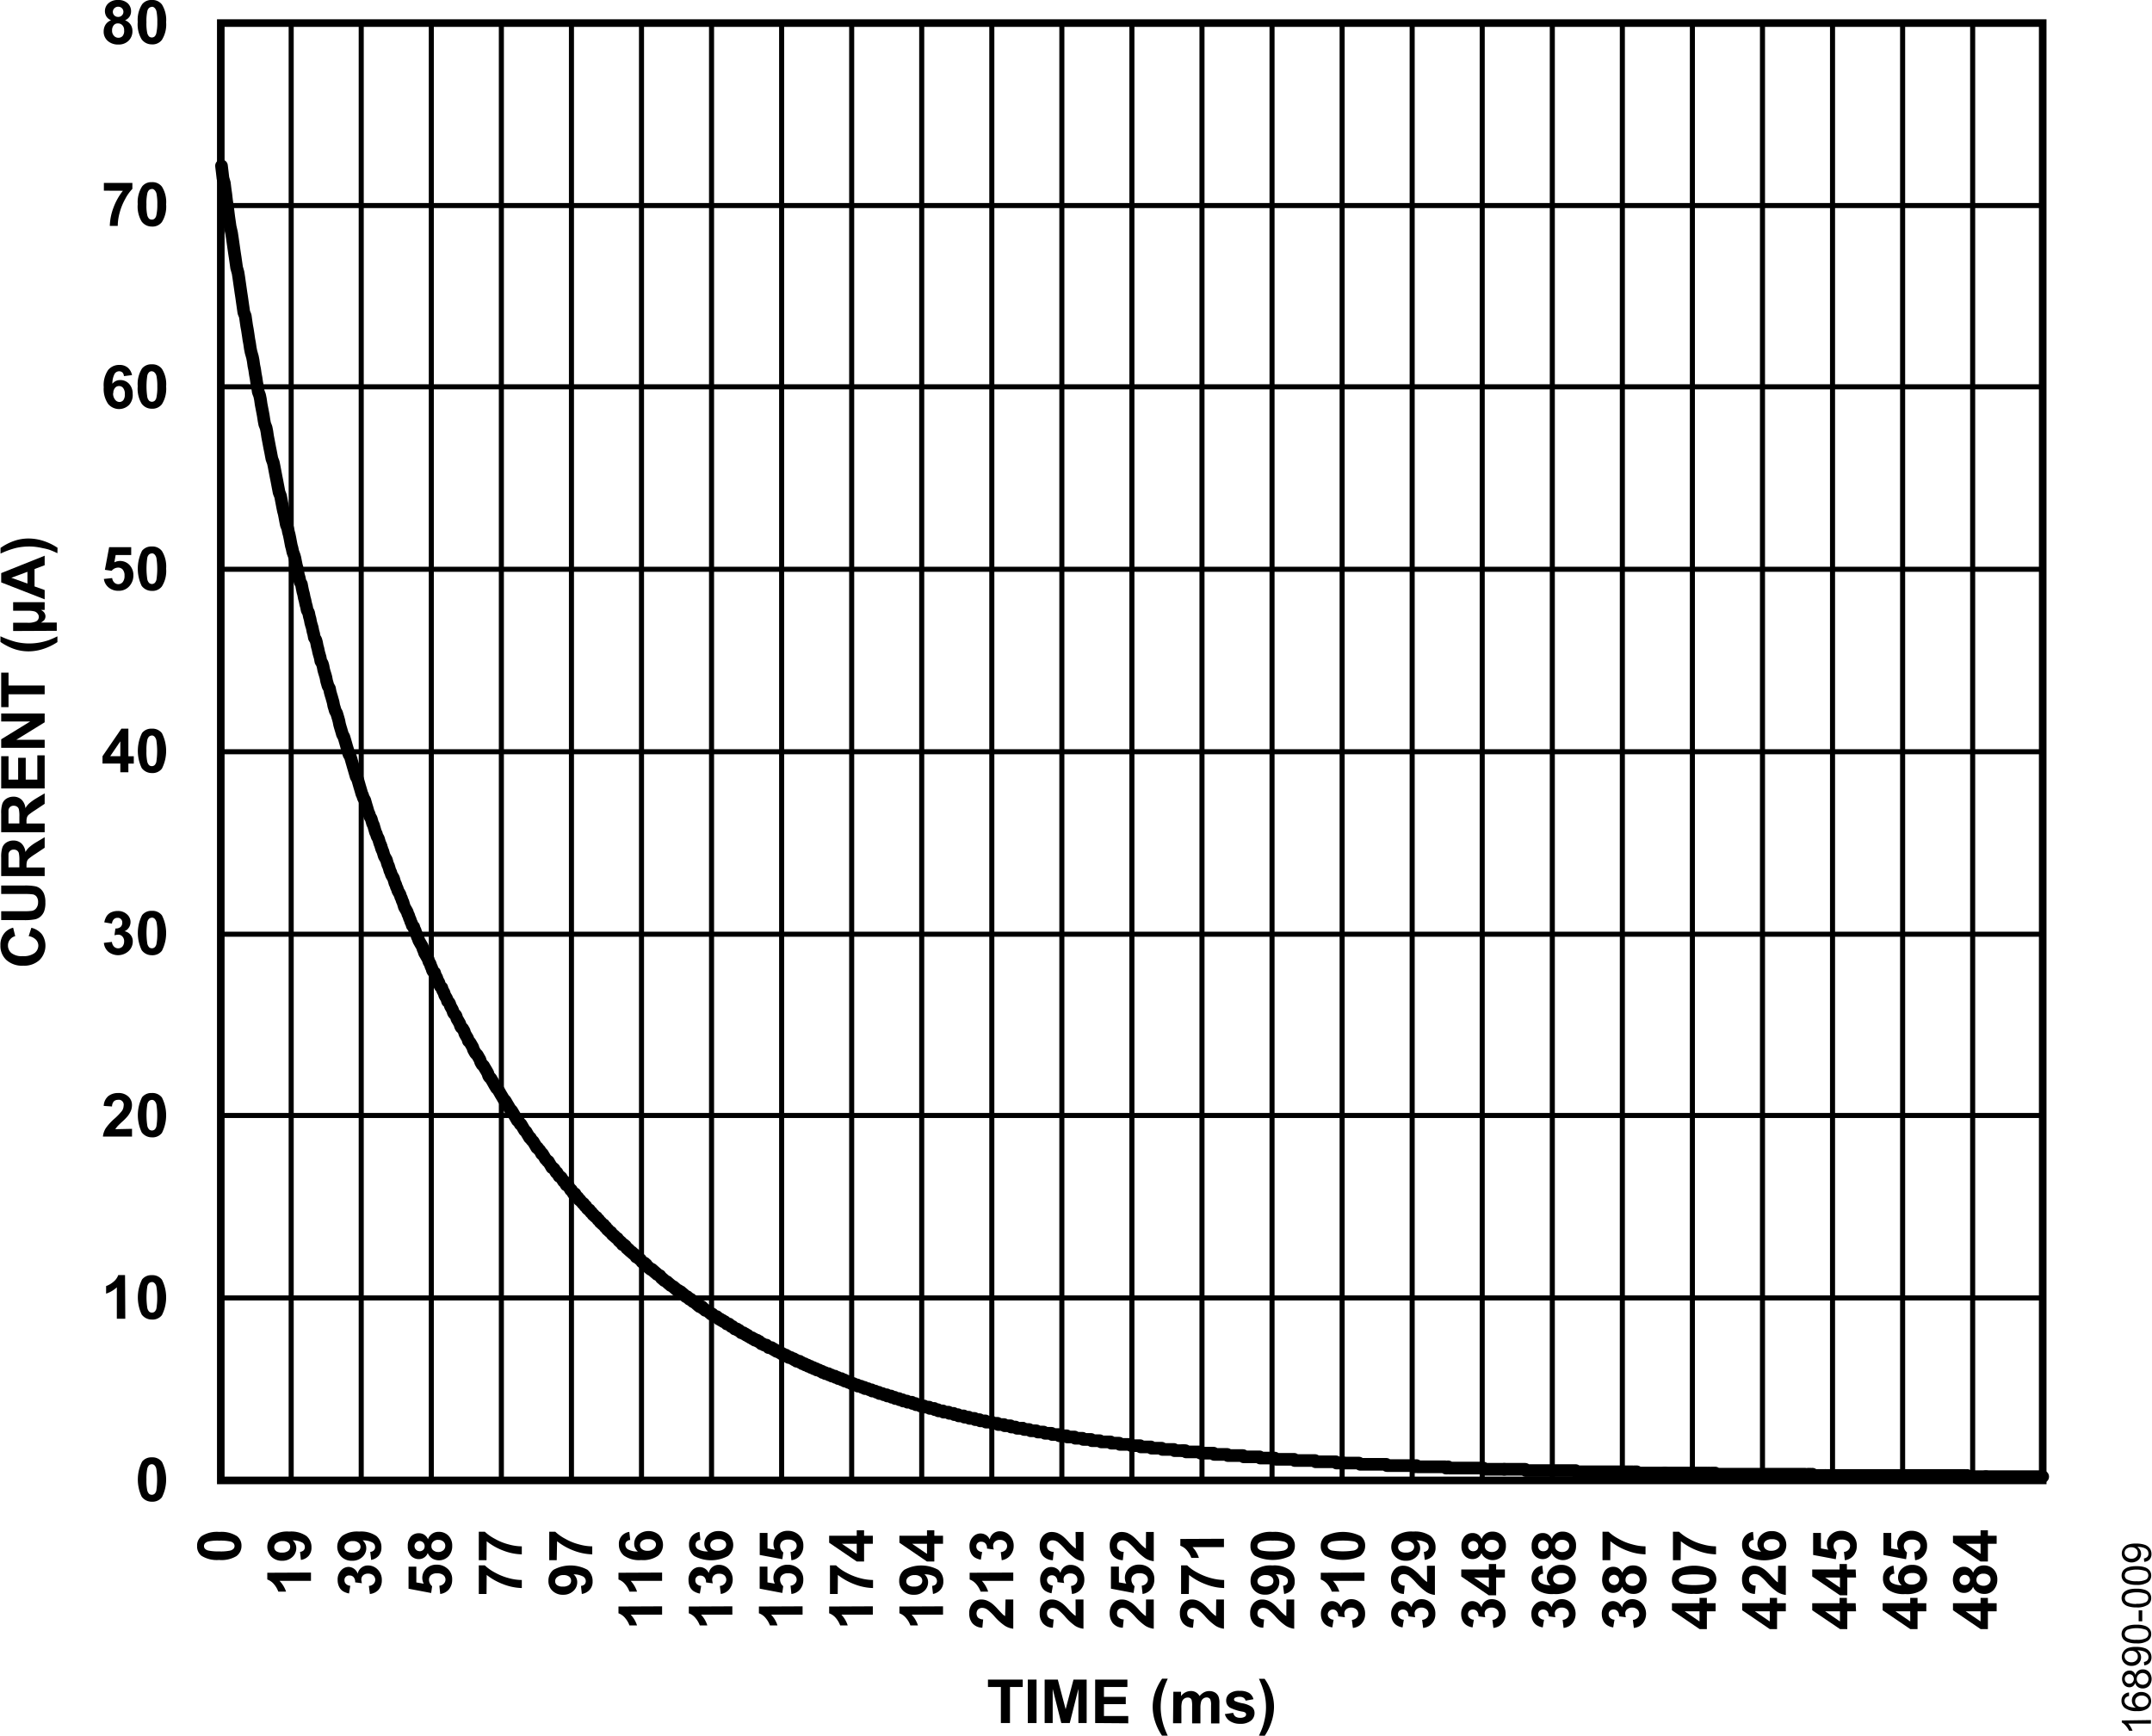 <svg id="eb5d6e8f-9ade-4423-87ee-5940ad92b7e1" data-name="f0fe5b0d-3904-4e97-adff-4726171d5dd8" xmlns="http://www.w3.org/2000/svg" width="5.9in" height="4.76in" viewBox="0 0 425.07 343.06"><title>16890-009</title><line x1="57.46" y1="291.89" x2="57.46" y2="5.03" fill="none" stroke="#000" stroke-miterlimit="10"/><line x1="71.3" y1="291.89" x2="71.3" y2="5.03" fill="none" stroke="#000" stroke-miterlimit="10"/><line x1="85.15" y1="291.89" x2="85.15" y2="5.03" fill="none" stroke="#000" stroke-miterlimit="10"/><line x1="98.99" y1="291.89" x2="98.99" y2="5.03" fill="none" stroke="#000" stroke-miterlimit="10"/><line x1="112.84" y1="291.89" x2="112.84" y2="5.03" fill="none" stroke="#000" stroke-miterlimit="10"/><line x1="126.68" y1="291.89" x2="126.68" y2="5.03" fill="none" stroke="#000" stroke-miterlimit="10"/><line x1="140.52" y1="291.89" x2="140.52" y2="5.03" fill="none" stroke="#000" stroke-miterlimit="10"/><line x1="154.37" y1="291.89" x2="154.37" y2="5.03" fill="none" stroke="#000" stroke-miterlimit="10"/><line x1="168.21" y1="291.89" x2="168.21" y2="5.03" fill="none" stroke="#000" stroke-miterlimit="10"/><line x1="182.05" y1="291.89" x2="182.05" y2="5.03" fill="none" stroke="#000" stroke-miterlimit="10"/><line x1="195.9" y1="291.89" x2="195.9" y2="5.03" fill="none" stroke="#000" stroke-miterlimit="10"/><line x1="209.74" y1="291.89" x2="209.74" y2="5.03" fill="none" stroke="#000" stroke-miterlimit="10"/><line x1="223.58" y1="291.89" x2="223.58" y2="5.03" fill="none" stroke="#000" stroke-miterlimit="10"/><line x1="237.43" y1="291.89" x2="237.43" y2="5.03" fill="none" stroke="#000" stroke-miterlimit="10"/><line x1="251.27" y1="291.89" x2="251.27" y2="5.03" fill="none" stroke="#000" stroke-miterlimit="10"/><line x1="265.12" y1="291.89" x2="265.12" y2="5.03" fill="none" stroke="#000" stroke-miterlimit="10"/><line x1="278.96" y1="291.89" x2="278.96" y2="5.03" fill="none" stroke="#000" stroke-miterlimit="10"/><line x1="292.8" y1="291.89" x2="292.8" y2="5.03" fill="none" stroke="#000" stroke-miterlimit="10"/><line x1="306.65" y1="291.89" x2="306.65" y2="5.03" fill="none" stroke="#000" stroke-miterlimit="10"/><line x1="320.49" y1="291.89" x2="320.49" y2="5.03" fill="none" stroke="#000" stroke-miterlimit="10"/><line x1="334.33" y1="291.89" x2="334.33" y2="5.03" fill="none" stroke="#000" stroke-miterlimit="10"/><line x1="348.18" y1="291.89" x2="348.18" y2="5.03" fill="none" stroke="#000" stroke-miterlimit="10"/><line x1="362.02" y1="291.89" x2="362.02" y2="5.03" fill="none" stroke="#000" stroke-miterlimit="10"/><line x1="375.87" y1="291.89" x2="375.87" y2="5.03" fill="none" stroke="#000" stroke-miterlimit="10"/><line x1="389.71" y1="291.89" x2="389.71" y2="5.03" fill="none" stroke="#000" stroke-miterlimit="10"/><rect x="43.55" y="4.56" width="360" height="288" fill="none" stroke="#000" stroke-miterlimit="10" stroke-width="1.5"/><path d="M38.86,305.52a2.31,2.31,0,0,1,.89-1.95,5.64,5.64,0,0,1,3.49-.83,5.71,5.71,0,0,1,3.51.84,2.35,2.35,0,0,1,.88,1.94,2.46,2.46,0,0,1-1,2,5.73,5.73,0,0,1-3.43.76,5.74,5.74,0,0,1-3.5-.84A2.35,2.35,0,0,1,38.86,305.52Zm1.36,0a.81.81,0,0,0,.19.54,1.36,1.36,0,0,0,.68.36,9.7,9.7,0,0,0,2.15.17,9.07,9.07,0,0,0,2.08-.15,1.37,1.37,0,0,0,.75-.39.8.8,0,0,0,.19-.53.86.86,0,0,0-.19-.53,1.19,1.19,0,0,0-.68-.36,9.14,9.14,0,0,0-2.15-.17,9,9,0,0,0-2.07.15,1.49,1.49,0,0,0-.76.38A.86.86,0,0,0,40.22,305.52Z" transform="translate(0.01 0)"/><path d="M61.36,310.77v1.64H55.15a5.75,5.75,0,0,1,1.29,2.13H54.91a5,5,0,0,0-.8-1.4,3.12,3.12,0,0,0-1.38-1v-1.33Z" transform="translate(0.01 0)"/><path d="M59.37,308.27l-.17-1.59a1.21,1.21,0,0,0,.72-.31.91.91,0,0,0,.23-.65,1,1,0,0,0-.47-.86,4.08,4.08,0,0,0-1.94-.46,2,2,0,0,1,.72,1.55,2.33,2.33,0,0,1-.78,1.75,2.89,2.89,0,0,1-2,.74,2.93,2.93,0,0,1-2.11-.78,2.81,2.81,0,0,1,0-4l.16-.15a5.23,5.23,0,0,1,3.33-.84,5.31,5.31,0,0,1,3.4.87,2.86,2.86,0,0,1,1,2.28,2.42,2.42,0,0,1-.54,1.63A2.53,2.53,0,0,1,59.37,308.27Zm-3.6-3.72a1.88,1.88,0,0,0-1.23.36,1.09,1.09,0,0,0-.44.85,1,1,0,0,0,.36.76,1.82,1.82,0,0,0,1.18.3,1.9,1.9,0,0,0,1.22-.33,1,1,0,0,0,.39-.82,1,1,0,0,0-.37-.8A1.63,1.63,0,0,0,55.77,304.55Z" transform="translate(0.01 0)"/><path d="M73,315l-.2-1.59a1.47,1.47,0,0,0,.93-.41,1.16,1.16,0,0,0,.33-.81,1.12,1.12,0,0,0-.39-.86,1.53,1.53,0,0,0-1-.35,1.46,1.46,0,0,0-1,.33,1.11,1.11,0,0,0-.36.82,3.17,3.17,0,0,0,.12.75l-1.34-.18a1.44,1.44,0,0,0-.29-1,1,1,0,0,0-.82-.35.9.9,0,0,0-1,.77v.18a1,1,0,0,0,.3.72,1.34,1.34,0,0,0,.85.36l-.25,1.52a3.53,3.53,0,0,1-1.25-.48,2.18,2.18,0,0,1-.73-.89,3,3,0,0,1-.27-1.28,2.58,2.58,0,0,1,.77-2,2,2,0,0,1,1.43-.6A2,2,0,0,1,70.6,311a1.92,1.92,0,0,1,.71-1.18,2,2,0,0,1,1.33-.45,2.62,2.62,0,0,1,1.93.83,2.87,2.87,0,0,1,.79,2.06,2.8,2.8,0,0,1-.67,1.93A2.63,2.63,0,0,1,73,315Z" transform="translate(0.01 0)"/><path d="M73.25,308.27l-.18-1.59a1.08,1.08,0,0,0,.72-.31.86.86,0,0,0,.24-.65,1,1,0,0,0-.47-.86,4.08,4.08,0,0,0-2-.46,2,2,0,0,1,.73,1.55,2.34,2.34,0,0,1-.79,1.75,2.84,2.84,0,0,1-2,.74,2.89,2.89,0,0,1-2.11-.78,2.81,2.81,0,0,1,0-4l.16-.15a5.23,5.23,0,0,1,3.33-.84,5.31,5.31,0,0,1,3.4.87,2.86,2.86,0,0,1,1,2.28,2.42,2.42,0,0,1-.54,1.63A2.61,2.61,0,0,1,73.25,308.27Zm-3.6-3.72a1.88,1.88,0,0,0-1.23.36,1.09,1.09,0,0,0-.44.85,1,1,0,0,0,.36.76,1.82,1.82,0,0,0,1.18.3,1.9,1.9,0,0,0,1.22-.33,1,1,0,0,0,.22-1.4.92.92,0,0,0-.22-.22A1.58,1.58,0,0,0,69.65,304.55Z" transform="translate(0.01 0)"/><path d="M86.9,315l-.17-1.63a1.43,1.43,0,0,0,.89-.42,1.13,1.13,0,0,0,.32-.8,1.09,1.09,0,0,0-.42-.87,1.89,1.89,0,0,0-1.26-.36,1.75,1.75,0,0,0-1.19.36,1.18,1.18,0,0,0-.39.92,1.7,1.7,0,0,0,.62,1.27l-.19,1.34-4.47-.85v-4.35h1.54v3.11l1.46.25a2.5,2.5,0,0,1,.52-3,2.88,2.88,0,0,1,2.07-.76,3.06,3.06,0,0,1,1.89.62,2.69,2.69,0,0,1,1.14,2.32,2.91,2.91,0,0,1-.64,1.94A2.68,2.68,0,0,1,86.9,315Z" transform="translate(0.01 0)"/><path d="M84.44,306.9a1.85,1.85,0,0,1-1.74,1.21,2.09,2.09,0,0,1-1.59-.67,2.73,2.73,0,0,1-.62-1.9,2.77,2.77,0,0,1,.62-1.91A2.09,2.09,0,0,1,82.7,303a1.86,1.86,0,0,1,1.07.31,2.08,2.08,0,0,1,.71.87,2.26,2.26,0,0,1,.84-1.09,2.22,2.22,0,0,1,1.27-.37,2.62,2.62,0,0,1,1.93.76,2.75,2.75,0,0,1,.75,2,3,3,0,0,1-.62,1.95,2.61,2.61,0,0,1-3.28.58A2.26,2.26,0,0,1,84.44,306.9Zm-1.66-.34a1.1,1.1,0,0,0,.77-.28,1,1,0,0,0,.27-.74,1,1,0,0,0-1-1,1,1,0,0,0-1,1,1,1,0,0,0,1.07,1Zm3.68.15a1.53,1.53,0,0,0,1.06-.35,1.12,1.12,0,0,0,.38-.87,1.08,1.08,0,0,0-.37-.84,1.47,1.47,0,0,0-1-.34,1.31,1.31,0,0,0-1,.34,1.12,1.12,0,0,0-.37.86,1,1,0,0,0,.42.9,1.53,1.53,0,0,0,.92.3Z" transform="translate(0.01 0)"/><path d="M96.05,315H94.52v-5.65h1.19a9.07,9.07,0,0,0,2,1.42,11.74,11.74,0,0,0,2.73,1.1,10.24,10.24,0,0,0,2.58.37v1.59a11,11,0,0,1-3.63-.74,12.11,12.11,0,0,1-3.31-1.85Z" transform="translate(0.01 0)"/><path d="M96.05,308.33H94.52V302.7h1.19a9,9,0,0,0,2,1.41,10.93,10.93,0,0,0,2.73,1.1,9.82,9.82,0,0,0,2.58.38v1.58a10.77,10.77,0,0,1-3.63-.73,12,12,0,0,1-3.31-1.86Z" transform="translate(0.01 0)"/><path d="M114.88,315l-.17-1.6a1.19,1.19,0,0,0,.72-.3.91.91,0,0,0,.23-.65,1.09,1.09,0,0,0-.47-.87,4.08,4.08,0,0,0-1.94-.46,2,2,0,0,1,.72,1.56,2.31,2.31,0,0,1-.78,1.74,2.84,2.84,0,0,1-2,.74,2.93,2.93,0,0,1-2.11-.78,2.63,2.63,0,0,1-.8-2,2.68,2.68,0,0,1,1-2.15,7,7,0,0,1,6.73,0,2.85,2.85,0,0,1,1,2.27,2.37,2.37,0,0,1-.54,1.63A2.6,2.6,0,0,1,114.88,315Zm-3.6-3.73a1.81,1.81,0,0,0-1.23.37,1,1,0,0,0-.44.84.93.93,0,0,0,.36.76,1.82,1.82,0,0,0,1.18.3,1.9,1.9,0,0,0,1.22-.33,1,1,0,0,0,.39-.82,1,1,0,0,0-.37-.8,1.69,1.69,0,0,0-1.11-.32Z" transform="translate(0.01 0)"/><path d="M109.92,308.33h-1.48V302.7h1.19a9,9,0,0,0,2,1.41,10.77,10.77,0,0,0,2.73,1.1,9.82,9.82,0,0,0,2.58.38v1.58a11,11,0,0,1-3.64-.73,12.41,12.41,0,0,1-3.31-1.86Z" transform="translate(0.01 0)"/><path d="M130.74,317.44v1.65h-6.2a5.74,5.74,0,0,1,1.25,2.13h-1.5a4.54,4.54,0,0,0-.8-1.4,3,3,0,0,0-1.37-1v-1.34Z" transform="translate(0.01 0)"/><path d="M130.74,310.77v1.64h-6.2a5.88,5.88,0,0,1,1.25,2.13h-1.5a4.54,4.54,0,0,0-.8-1.4,3.11,3.11,0,0,0-1.37-1v-1.33Z" transform="translate(0.01 0)"/><path d="M124.26,302.73l.18,1.6a1.08,1.08,0,0,0-.72.31.88.88,0,0,0-.24.64,1.1,1.1,0,0,0,.47.88,3.87,3.87,0,0,0,2,.45,1.93,1.93,0,0,1-.72-1.53,2.36,2.36,0,0,1,.78-1.76,3.17,3.17,0,0,1,4.11,0,2.84,2.84,0,0,1-.2,4.14,5.17,5.17,0,0,1-3.31.84,5.23,5.23,0,0,1-3.41-.88,2.83,2.83,0,0,1-1-2.26,2.33,2.33,0,0,1,.55-1.62A2.49,2.49,0,0,1,124.26,302.73Zm3.59,3.73a1.84,1.84,0,0,0,1.24-.37,1.09,1.09,0,0,0,.44-.84.93.93,0,0,0-.36-.76,1.75,1.75,0,0,0-1.17-.31,1.85,1.85,0,0,0-1.23.33,1,1,0,0,0-.39.82,1,1,0,0,0,.37.8A1.61,1.61,0,0,0,127.85,306.46Z" transform="translate(0.01 0)"/><path d="M144.62,317.44v1.65h-6.18a5.58,5.58,0,0,1,1.24,2.13h-1.49a4.76,4.76,0,0,0-.8-1.4,3,3,0,0,0-1.37-1v-1.34Z" transform="translate(0.01 0)"/><path d="M142.34,315l-.19-1.59a1.47,1.47,0,0,0,.93-.41,1.17,1.17,0,0,0,0-1.65l0,0A1.54,1.54,0,0,0,142,311a1.41,1.41,0,0,0-1,.33,1.11,1.11,0,0,0-.36.82,3.17,3.17,0,0,0,.12.75l-1.34-.18a1.49,1.49,0,0,0-.29-1,1.07,1.07,0,0,0-.82-.35.9.9,0,0,0-1,.77v.18a1,1,0,0,0,.29.72,1.39,1.39,0,0,0,.86.36l-.26,1.52a3.48,3.48,0,0,1-1.24-.48,2.14,2.14,0,0,1-.74-.89,3.12,3.12,0,0,1-.26-1.28,2.58,2.58,0,0,1,.77-2,2,2,0,0,1,2.83,0,2,2,0,0,1,.4.6,2,2,0,0,1,2-1.63,2.58,2.58,0,0,1,1.93.83,3.08,3.08,0,0,1,.13,4A2.64,2.64,0,0,1,142.34,315Z" transform="translate(0.01 0)"/><path d="M138.14,302.73l.17,1.59a1.12,1.12,0,0,0-.73.31.89.89,0,0,0-.23.64,1.1,1.1,0,0,0,.47.88,3.87,3.87,0,0,0,2,.45,1.94,1.94,0,0,1-.73-1.53,2.37,2.37,0,0,1,.79-1.76,2.84,2.84,0,0,1,2-.74,2.92,2.92,0,0,1,2.11.77,2.82,2.82,0,0,1-.05,4l-.16.14a7,7,0,0,1-6.72,0,2.77,2.77,0,0,1-1-2.26,2.44,2.44,0,0,1,.54-1.62A2.6,2.6,0,0,1,138.14,302.73Zm3.59,3.73a1.86,1.86,0,0,0,1.24-.37,1,1,0,0,0,.43-.84,1,1,0,0,0-.35-.76,1.76,1.76,0,0,0-1.18-.31,1.9,1.9,0,0,0-1.22.33,1,1,0,0,0-.39.82,1,1,0,0,0,.37.8A1.61,1.61,0,0,0,141.73,306.46Z" transform="translate(0.01 0)"/><path d="M158.5,317.44v1.65h-6.21a5.61,5.61,0,0,1,1.25,2.13h-1.49a4.76,4.76,0,0,0-.8-1.4,2.94,2.94,0,0,0-1.38-1v-1.34Z" transform="translate(0.01 0)"/><path d="M156.29,315l-.17-1.64a1.41,1.41,0,0,0,.88-.42,1.12,1.12,0,0,0,0-1.58l-.1-.09a1.89,1.89,0,0,0-1.26-.36,1.7,1.7,0,0,0-1.19.36,1.19,1.19,0,0,0-.4.92,1.66,1.66,0,0,0,.63,1.27l-.19,1.34-4.47-.85v-4.35h1.54v3.11l1.46.25a2.41,2.41,0,0,1-.28-1.12,2.47,2.47,0,0,1,.8-1.86,2.88,2.88,0,0,1,2.07-.76,3.15,3.15,0,0,1,1.89.62,2.69,2.69,0,0,1,1.14,2.32,2.91,2.91,0,0,1-.64,1.94A2.62,2.62,0,0,1,156.29,315Z" transform="translate(0.01 0)"/><path d="M156.29,308.33l-.17-1.64a1.35,1.35,0,0,0,.88-.41,1.14,1.14,0,0,0,.33-.8,1.09,1.09,0,0,0-.42-.87,1.89,1.89,0,0,0-1.26-.36,1.75,1.75,0,0,0-1.19.35,1.23,1.23,0,0,0-.4.93,1.66,1.66,0,0,0,.63,1.27l-.19,1.33-4.47-.84v-4.35h1.54V306l1.46.26a2.44,2.44,0,0,1-.28-1.12,2.47,2.47,0,0,1,.8-1.86,2.88,2.88,0,0,1,2.07-.76,3.14,3.14,0,0,1,1.89.61,2.72,2.72,0,0,1,1.14,2.33,2.91,2.91,0,0,1-.64,1.94A2.57,2.57,0,0,1,156.29,308.33Z" transform="translate(0.01 0)"/><path d="M172.38,317.44v1.65h-6.21a5.74,5.74,0,0,1,1.25,2.13h-1.49a5,5,0,0,0-.8-1.4,3.12,3.12,0,0,0-1.38-1v-1.34Z" transform="translate(0.01 0)"/><path d="M165.44,315h-1.53v-5.65h1.2a8.76,8.76,0,0,0,2,1.42,11.74,11.74,0,0,0,2.73,1.1,10.24,10.24,0,0,0,2.58.37v1.59a11,11,0,0,1-3.64-.74,12.38,12.38,0,0,1-3.31-1.85Z" transform="translate(0.01 0)"/><path d="M172.38,305.08h-1.73v3.51h-1.44l-5.46-3.72v-1.38h5.45v-1.07h1.45v1.07h1.73Zm-3.18,0h-2.93l2.93,2Z" transform="translate(0.01 0)"/><path d="M186.25,317.44v1.65h-6.2a5.74,5.74,0,0,1,1.25,2.13h-1.5a4.54,4.54,0,0,0-.8-1.4,3,3,0,0,0-1.37-1v-1.34Z" transform="translate(0.01 0)"/><path d="M184.27,315l-.18-1.6a1.14,1.14,0,0,0,.72-.3.92.92,0,0,0,.24-.65,1.09,1.09,0,0,0-.47-.87,4,4,0,0,0-2-.46,2,2,0,0,1,.72,1.56,2.31,2.31,0,0,1-.78,1.74,2.78,2.78,0,0,1-2,.74,2.88,2.88,0,0,1-2.13-.78,2.63,2.63,0,0,1-.8-2,2.68,2.68,0,0,1,1-2.15,7,7,0,0,1,6.72,0,2.81,2.81,0,0,1,1,2.27,2.37,2.37,0,0,1-.54,1.63A2.63,2.63,0,0,1,184.27,315Zm-3.6-3.73a1.86,1.86,0,0,0-1.24.37,1.09,1.09,0,0,0-.44.84.91.91,0,0,0,.37.76,1.82,1.82,0,0,0,1.18.3,1.9,1.9,0,0,0,1.22-.33,1,1,0,0,0,.39-.82,1,1,0,0,0-.38-.8,1.68,1.68,0,0,0-1.1-.32Z" transform="translate(0.01 0)"/><path d="M186.25,305.08h-1.72v3.51h-1.45l-5.45-3.72v-1.38h5.45v-1.07h1.45v1.07h1.72Zm-3.17,0h-2.94l2.94,2Z" transform="translate(0.01 0)"/><path d="M198.6,316.09h1.53v5.78a4,4,0,0,1-1.64-.57,10.66,10.66,0,0,1-2.06-1.85,10.65,10.65,0,0,0-1.41-1.36,1.79,1.79,0,0,0-1-.34,1.17,1.17,0,0,0-.84.29,1.25,1.25,0,0,0,0,1.64,1.58,1.58,0,0,0,1,.35l-.16,1.64a2.65,2.65,0,0,1-2-.92,3,3,0,0,1-.59-1.93,2.81,2.81,0,0,1,.68-2,2.26,2.26,0,0,1,1.71-.73,3,3,0,0,1,1.1.21,4.53,4.53,0,0,1,1.1.66,10.1,10.1,0,0,1,1.09,1.08c.48.52.8.85.95,1a2.15,2.15,0,0,0,.46.33Z" transform="translate(0.01 0)"/><path d="M200.13,310.77v1.64h-6.2a5.85,5.85,0,0,1,1.24,2.13h-1.49a5,5,0,0,0-.8-1.4,3.11,3.11,0,0,0-1.37-1v-1.33Z" transform="translate(0.01 0)"/><path d="M197.85,308.33l-.19-1.6a1.52,1.52,0,0,0,.93-.41,1.12,1.12,0,0,0,.32-.81,1.1,1.1,0,0,0-.39-.85,1.46,1.46,0,0,0-1-.35,1.41,1.41,0,0,0-1,.33,1.09,1.09,0,0,0-.37.82,3.19,3.19,0,0,0,.13.75l-1.34-.18a1.44,1.44,0,0,0-.29-1,1.07,1.07,0,0,0-.82-.35.88.88,0,0,0-1,.77,1,1,0,0,0,0,.17,1,1,0,0,0,.29.72,1.4,1.4,0,0,0,.86.37l-.26,1.51a3.33,3.33,0,0,1-1.25-.47,2.21,2.21,0,0,1-.73-.9,3,3,0,0,1-.26-1.28,2.56,2.56,0,0,1,.77-1.94,2,2,0,0,1,2.83,0,2.17,2.17,0,0,1,.4.6,2,2,0,0,1,2-1.62,2.56,2.56,0,0,1,1.93.83,2.82,2.82,0,0,1,.8,2,2.9,2.9,0,0,1-.67,1.94A2.71,2.71,0,0,1,197.85,308.33Z" transform="translate(0.01 0)"/><path d="M212.44,316.09H214v5.78a4,4,0,0,1-1.65-.57,11,11,0,0,1-2-1.85,11.33,11.33,0,0,0-1.41-1.36,1.79,1.79,0,0,0-1-.34,1.19,1.19,0,0,0-.85.29,1.12,1.12,0,0,0-.29.82,1.1,1.1,0,0,0,.31.82,1.58,1.58,0,0,0,1,.35l-.16,1.64a2.65,2.65,0,0,1-2-.92,3,3,0,0,1-.6-1.93,2.81,2.81,0,0,1,.69-2,2.29,2.29,0,0,1,1.7-.73,3,3,0,0,1,1.11.21,4.53,4.53,0,0,1,1.1.66A10.1,10.1,0,0,1,211,318a9.87,9.87,0,0,0,1,1,2.15,2.15,0,0,0,.46.33Z" transform="translate(0.01 0)"/><path d="M211.73,315l-.19-1.59a1.52,1.52,0,0,0,.93-.41,1.17,1.17,0,0,0,.32-.81,1.09,1.09,0,0,0-.35-.9,1.48,1.48,0,0,0-1-.35,1.41,1.41,0,0,0-1,.33,1.09,1.09,0,0,0-.37.82,2.68,2.68,0,0,0,.13.75l-1.35-.18a1.38,1.38,0,0,0-.29-1,1,1,0,0,0-.81-.35,1,1,0,0,0-.7.26,1,1,0,0,0-.25.69,1,1,0,0,0,.29.72,1.39,1.39,0,0,0,.86.36l-.26,1.52a3.53,3.53,0,0,1-1.25-.48,2.18,2.18,0,0,1-.73-.89,3,3,0,0,1-.27-1.28,2.56,2.56,0,0,1,.78-1.95,2,2,0,0,1,2.83,0,2,2,0,0,1,.4.6,2,2,0,0,1,2-1.61,2.58,2.58,0,0,1,1.93.83,2.87,2.87,0,0,1,.79,2.06,2.8,2.8,0,0,1-.67,1.93A2.62,2.62,0,0,1,211.73,315Z" transform="translate(0.01 0)"/><path d="M212.44,302.75H214v5.77a3.91,3.91,0,0,1-1.65-.56,11.38,11.38,0,0,1-2-1.86,11.33,11.33,0,0,0-1.41-1.36,1.79,1.79,0,0,0-1-.34,1.16,1.16,0,0,0-.85.3,1.1,1.1,0,0,0-.29.81,1,1,0,0,0,.31.82,1.58,1.58,0,0,0,1,.35l-.16,1.65a2.7,2.7,0,0,1-2-.92,3.06,3.06,0,0,1-.6-1.94,2.81,2.81,0,0,1,.69-2,2.28,2.28,0,0,1,1.7-.72,3.25,3.25,0,0,1,1.11.2,4.53,4.53,0,0,1,1.1.66,10.1,10.1,0,0,1,1.09,1.08,9.87,9.87,0,0,0,1,1,3,3,0,0,0,.46.34Z" transform="translate(0.01 0)"/><path d="M226.36,316.09h1.53v5.78a4,4,0,0,1-1.65-.57,11.31,11.31,0,0,1-2.06-1.85,12,12,0,0,0-1.4-1.36,1.79,1.79,0,0,0-1-.34,1.19,1.19,0,0,0-.85.29,1.08,1.08,0,0,0-.29.82,1.1,1.1,0,0,0,.31.82,1.58,1.58,0,0,0,1,.35l-.17,1.64a2.65,2.65,0,0,1-2-.92,3.11,3.11,0,0,1-.59-1.93,2.81,2.81,0,0,1,.69-2,2.24,2.24,0,0,1,1.7-.73,3,3,0,0,1,1.11.21,4.66,4.66,0,0,1,1.09.66,10.19,10.19,0,0,1,1.1,1.08,8.9,8.9,0,0,0,1,1,2.15,2.15,0,0,0,.46.33Z" transform="translate(0.01 0)"/><path d="M225.68,315l-.17-1.64a1.43,1.43,0,0,0,.88-.42,1.13,1.13,0,0,0,0-1.6l-.08-.07a1.83,1.83,0,0,0-1.26-.36,1.68,1.68,0,0,0-1.18.36,1.16,1.16,0,0,0-.4.92,1.66,1.66,0,0,0,.63,1.27l-.2,1.34-4.47-.85v-4.35H221v3.11l1.46.25a2.54,2.54,0,0,1,.52-3,2.88,2.88,0,0,1,2.07-.76,3.11,3.11,0,0,1,1.9.62A2.72,2.72,0,0,1,228,312.1a2.91,2.91,0,0,1-.64,1.94A2.6,2.6,0,0,1,225.68,315Z" transform="translate(0.01 0)"/><path d="M226.36,302.75h1.53v5.77a3.91,3.91,0,0,1-1.65-.56,11.37,11.37,0,0,1-2.06-1.86,12.85,12.85,0,0,0-1.4-1.36,1.79,1.79,0,0,0-1-.34,1.16,1.16,0,0,0-.85.3,1.06,1.06,0,0,0-.29.81,1,1,0,0,0,.31.82,1.53,1.53,0,0,0,1,.35l-.17,1.65a2.73,2.73,0,0,1-2-.92,3.14,3.14,0,0,1-.59-1.94,2.81,2.81,0,0,1,.69-2,2.25,2.25,0,0,1,1.7-.72,3.25,3.25,0,0,1,1.11.2,4.66,4.66,0,0,1,1.09.66,10.19,10.19,0,0,1,1.1,1.08,8.9,8.9,0,0,0,1,1,3,3,0,0,0,.46.34Z" transform="translate(0.01 0)"/><path d="M240.23,316.09h1.53v5.78a4,4,0,0,1-1.64-.57,11.31,11.31,0,0,1-2.06-1.85,10.65,10.65,0,0,0-1.41-1.36,1.79,1.79,0,0,0-1-.34,1.19,1.19,0,0,0-.85.29,1.09,1.09,0,0,0-.3.82,1.14,1.14,0,0,0,.31.82,1.58,1.58,0,0,0,1,.35l-.17,1.64a2.65,2.65,0,0,1-2-.92,3.11,3.11,0,0,1-.59-1.93,2.81,2.81,0,0,1,.68-2,2.26,2.26,0,0,1,1.71-.73,3,3,0,0,1,1.1.21,4.53,4.53,0,0,1,1.1.66,10.19,10.19,0,0,1,1.1,1.08,8.11,8.11,0,0,0,1,1,2.36,2.36,0,0,0,.45.33Z" transform="translate(0.01 0)"/><path d="M234.82,315h-1.53v-5.65h1.2a8.46,8.46,0,0,0,2,1.42,11.74,11.74,0,0,0,2.73,1.1,10.71,10.71,0,0,0,2.58.37v1.59a11,11,0,0,1-3.63-.74,12.11,12.11,0,0,1-3.31-1.85Z" transform="translate(0.01 0)"/><path d="M241.76,304.09v1.65h-6.2a5.74,5.74,0,0,1,1.25,2.13h-1.5a4.76,4.76,0,0,0-.8-1.4,3,3,0,0,0-1.37-1v-1.34Z" transform="translate(0.01 0)"/><path d="M254.11,316.09h1.53v5.78a4,4,0,0,1-1.64-.57,10.66,10.66,0,0,1-2.06-1.85,10.65,10.65,0,0,0-1.41-1.36,1.79,1.79,0,0,0-1-.34,1.17,1.17,0,0,0-.84.29,1.25,1.25,0,0,0,0,1.64,1.58,1.58,0,0,0,1,.35l-.16,1.64a2.65,2.65,0,0,1-2-.92,3,3,0,0,1-.59-1.93,2.81,2.81,0,0,1,.68-2,2.26,2.26,0,0,1,1.71-.73,3,3,0,0,1,1.1.21,4.53,4.53,0,0,1,1.1.66,10.1,10.1,0,0,1,1.09,1.08,9.87,9.87,0,0,0,1,1,2.15,2.15,0,0,0,.46.33Z" transform="translate(0.01 0)"/><path d="M253.65,315l-.21-1.62a1.19,1.19,0,0,0,.72-.3.91.91,0,0,0,.23-.65,1,1,0,0,0-.47-.87,4.08,4.08,0,0,0-1.94-.46,2,2,0,0,1,.72,1.56,2.31,2.31,0,0,1-.78,1.74,2.78,2.78,0,0,1-2,.74,2.87,2.87,0,0,1-2.1-.78,2.6,2.6,0,0,1-.8-2,2.68,2.68,0,0,1,1-2.15,5.2,5.2,0,0,1,3.32-.84,5.26,5.26,0,0,1,3.4.88,2.85,2.85,0,0,1,1,2.27,2.41,2.41,0,0,1-.53,1.63A2.72,2.72,0,0,1,253.65,315Zm-3.59-3.73a1.84,1.84,0,0,0-1.24.37,1.09,1.09,0,0,0-.44.84.93.93,0,0,0,.36.76,2.44,2.44,0,0,0,2.4,0,1,1,0,0,0,.39-.82,1,1,0,0,0-.37-.8,1.67,1.67,0,0,0-1.1-.35Z" transform="translate(0.01 0)"/><path d="M247,305.52a2.31,2.31,0,0,1,.89-1.95,5.64,5.64,0,0,1,3.49-.83,5.71,5.71,0,0,1,3.51.84,2.35,2.35,0,0,1,.88,1.94,2.46,2.46,0,0,1-1,2,7.92,7.92,0,0,1-6.93-.08A2.35,2.35,0,0,1,247,305.52Zm1.36,0a.81.81,0,0,0,.19.54,1.36,1.36,0,0,0,.68.36,9.7,9.7,0,0,0,2.15.17,9.07,9.07,0,0,0,2.08-.15,1.37,1.37,0,0,0,.75-.39.8.8,0,0,0,.19-.53.86.86,0,0,0-.19-.53,1.19,1.19,0,0,0-.68-.36,9.14,9.14,0,0,0-2.15-.17,9,9,0,0,0-2.07.15,1.49,1.49,0,0,0-.76.38A.86.86,0,0,0,248.38,305.52Z" transform="translate(0.01 0)"/><path d="M267.24,321.71l-.2-1.59a1.58,1.58,0,0,0,.94-.41,1.12,1.12,0,0,0,.32-.81,1.14,1.14,0,0,0-.39-.86,1.53,1.53,0,0,0-1-.35,1.42,1.42,0,0,0-1,.34,1.08,1.08,0,0,0-.36.81,3.26,3.26,0,0,0,.12.76l-1.34-.18a1.43,1.43,0,0,0-.29-1,1,1,0,0,0-1.76.59,1,1,0,0,0,.29.72,1.34,1.34,0,0,0,.85.36l-.25,1.52a3.13,3.13,0,0,1-1.25-.48,2.18,2.18,0,0,1-.73-.89,3,3,0,0,1-.27-1.28,2.52,2.52,0,0,1,.78-1.94,2,2,0,0,1,1.43-.61,2,2,0,0,1,1.8,1.24,2,2,0,0,1,2-1.62,2.61,2.61,0,0,1,1.93.82,2.87,2.87,0,0,1,.79,2.06,2.8,2.8,0,0,1-.67,1.93A2.62,2.62,0,0,1,267.24,321.71Z" transform="translate(0.01 0)"/><path d="M269.52,310.77v1.64h-6.21a5.88,5.88,0,0,1,1.25,2.13h-1.49a5,5,0,0,0-.8-1.4,3.12,3.12,0,0,0-1.38-1v-1.33Z" transform="translate(0.01 0)"/><path d="M260.89,305.52a2.37,2.37,0,0,1,.89-1.95,7.77,7.77,0,0,1,7,0,2.32,2.32,0,0,1,.88,1.94,2.49,2.49,0,0,1-1,2,7.92,7.92,0,0,1-6.93-.08A2.37,2.37,0,0,1,260.89,305.52Zm1.37,0a.81.81,0,0,0,.19.54,1.29,1.29,0,0,0,.68.36,14.28,14.28,0,0,0,4.23,0,1.43,1.43,0,0,0,.75-.39.8.8,0,0,0,.19-.53.86.86,0,0,0-.19-.53,1.25,1.25,0,0,0-.68-.36,14.07,14.07,0,0,0-4.23,0,1.46,1.46,0,0,0-.75.38A.79.79,0,0,0,262.26,305.52Z" transform="translate(0.01 0)"/><path d="M281.12,321.71l-.2-1.59a1.58,1.58,0,0,0,.94-.41,1.12,1.12,0,0,0,.32-.81,1.14,1.14,0,0,0-.39-.86,1.53,1.53,0,0,0-1-.35,1.42,1.42,0,0,0-1,.34,1.08,1.08,0,0,0-.36.81,3.26,3.26,0,0,0,.12.76l-1.34-.18a1.43,1.43,0,0,0-.29-1,1.11,1.11,0,0,0-1.51-.1,1,1,0,0,0-.26.69,1,1,0,0,0,.3.72,1.34,1.34,0,0,0,.85.36l-.25,1.52a3.13,3.13,0,0,1-1.25-.48,2.18,2.18,0,0,1-.73-.89,3,3,0,0,1-.27-1.28,2.56,2.56,0,0,1,.77-1.94,2,2,0,0,1,1.43-.61,2,2,0,0,1,1.81,1.24,2,2,0,0,1,2-1.62,2.61,2.61,0,0,1,1.93.82,2.87,2.87,0,0,1,.79,2.06,2.8,2.8,0,0,1-.67,1.93A2.66,2.66,0,0,1,281.12,321.71Z" transform="translate(0.01 0)"/><path d="M281.87,309.42h1.57v5.77a3.91,3.91,0,0,1-1.65-.56,11.31,11.31,0,0,1-2.06-1.85,12.94,12.94,0,0,0-1.4-1.37,1.88,1.88,0,0,0-1-.34,1.16,1.16,0,0,0-.85.3,1.27,1.27,0,0,0,0,1.64,1.58,1.58,0,0,0,1,.35l-.17,1.64a2.75,2.75,0,0,1-1.95-.92,3.11,3.11,0,0,1-.59-1.93,2.81,2.81,0,0,1,.69-2,2.19,2.19,0,0,1,1.7-.73,3,3,0,0,1,1.11.21,4.66,4.66,0,0,1,1.09.66,10.61,10.61,0,0,1,1.08,1,9.9,9.9,0,0,0,1,1,3,3,0,0,0,.46.34Z" transform="translate(0.01 0)"/><path d="M281.44,308.27l-.18-1.59a1.08,1.08,0,0,0,.72-.31.86.86,0,0,0,.24-.65,1,1,0,0,0-.47-.86,4,4,0,0,0-1.95-.46,2,2,0,0,1,.73,1.55,2.34,2.34,0,0,1-.79,1.75,2.84,2.84,0,0,1-2,.74,2.89,2.89,0,0,1-2.11-.78,2.81,2.81,0,0,1,.05-4l.16-.15a5.23,5.23,0,0,1,3.33-.84,5.31,5.31,0,0,1,3.4.87,2.86,2.86,0,0,1,1,2.28,2.42,2.42,0,0,1-.54,1.63A2.6,2.6,0,0,1,281.44,308.27Zm-3.6-3.72a1.88,1.88,0,0,0-1.23.36,1.09,1.09,0,0,0-.44.85,1,1,0,0,0,.36.76,1.82,1.82,0,0,0,1.18.3,1.9,1.9,0,0,0,1.22-.33,1,1,0,0,0,.22-1.4.92.92,0,0,0-.22-.22,1.61,1.61,0,0,0-1.12-.32Z" transform="translate(0.01 0)"/><path d="M295,321.71l-.19-1.59a1.47,1.47,0,0,0,.93-.41,1.11,1.11,0,0,0,.32-.81,1.1,1.1,0,0,0-.38-.86,1.54,1.54,0,0,0-1.05-.35,1.42,1.42,0,0,0-1,.34,1.08,1.08,0,0,0-.36.81,3.26,3.26,0,0,0,.12.76l-1.34-.18a1.44,1.44,0,0,0-.29-1,1.11,1.11,0,0,0-1.51-.1,1,1,0,0,0-.26.69,1,1,0,0,0,.29.72,1.39,1.39,0,0,0,.86.36l-.26,1.52a3.09,3.09,0,0,1-1.24-.48,2.14,2.14,0,0,1-.74-.89,3.12,3.12,0,0,1-.26-1.28,2.56,2.56,0,0,1,.77-1.94,2,2,0,0,1,1.43-.61,2,2,0,0,1,1.81,1.24,2,2,0,0,1,.7-1.18,2.07,2.07,0,0,1,1.33-.44,2.57,2.57,0,0,1,1.93.82,2.86,2.86,0,0,1,.8,2.06,2.8,2.8,0,0,1-.67,1.93A2.66,2.66,0,0,1,295,321.71Z" transform="translate(0.01 0)"/><path d="M297.27,311.75h-1.73v3.52H294.1l-5.45-3.73v-1.38h5.45v-1.07h1.44v1.07h1.73Zm-3.17,0h-2.94l2.94,2Z" transform="translate(0.01 0)"/><path d="M292.64,306.9a1.85,1.85,0,0,1-1.74,1.21,2.09,2.09,0,0,1-1.59-.67,2.73,2.73,0,0,1-.62-1.9,2.77,2.77,0,0,1,.62-1.91,2.09,2.09,0,0,1,1.59-.67,1.86,1.86,0,0,1,1.07.31,2.08,2.08,0,0,1,.71.87,2.26,2.26,0,0,1,.84-1.09,2.22,2.22,0,0,1,1.27-.37,2.58,2.58,0,0,1,1.93.76,2.75,2.75,0,0,1,.75,2,3,3,0,0,1-.62,1.95,2.61,2.61,0,0,1-3.28.58A2.26,2.26,0,0,1,292.64,306.9Zm-1.66-.34a1.1,1.1,0,0,0,.77-.28,1,1,0,0,0,.27-.74,1,1,0,0,0-1-1,1,1,0,0,0-1,1,1,1,0,0,0,.29.75A1,1,0,0,0,291,306.56Zm3.68.15a1.53,1.53,0,0,0,1.06-.35,1.12,1.12,0,0,0,.38-.87,1.08,1.08,0,0,0-.37-.84,1.44,1.44,0,0,0-1.05-.34,1.31,1.31,0,0,0-1,.34,1.12,1.12,0,0,0-.37.86,1,1,0,0,0,.42.9A1.5,1.5,0,0,0,294.66,306.71Z" transform="translate(0.01 0)"/><path d="M308.87,321.71l-.19-1.59a1.52,1.52,0,0,0,.93-.41,1.12,1.12,0,0,0,.32-.81,1.17,1.17,0,0,0-.38-.86,1.54,1.54,0,0,0-1.05-.35,1.42,1.42,0,0,0-1,.34,1.05,1.05,0,0,0-.37.81,2.82,2.82,0,0,0,.13.76l-1.34-.18a1.44,1.44,0,0,0-.29-1,1.11,1.11,0,0,0-1.51-.1,1,1,0,0,0-.26.69,1,1,0,0,0,.29.72,1.39,1.39,0,0,0,.86.36l-.26,1.52a3.29,3.29,0,0,1-1.25-.48,2.18,2.18,0,0,1-.73-.89,3,3,0,0,1-.26-1.28,2.48,2.48,0,0,1,.77-1.94,2,2,0,0,1,1.43-.61,2,2,0,0,1,1.8,1.24,2,2,0,0,1,2-1.62,2.57,2.57,0,0,1,1.93.82,3.08,3.08,0,0,1,.13,4A2.66,2.66,0,0,1,308.87,321.71Z" transform="translate(0.01 0)"/><path d="M304.66,309.4l.18,1.6a1.16,1.16,0,0,0-.73.3,1,1,0,0,0-.23.64,1.08,1.08,0,0,0,.47.88,4,4,0,0,0,1.95.46,1.94,1.94,0,0,1-.73-1.53,2.31,2.31,0,0,1,.79-1.77,2.83,2.83,0,0,1,2-.73,2.88,2.88,0,0,1,2.11.77,2.81,2.81,0,0,1-.05,4l-.16.15a5.2,5.2,0,0,1-3.32.84,5.31,5.31,0,0,1-3.4-.87,2.79,2.79,0,0,1-1-2.27,2.44,2.44,0,0,1,.54-1.62A2.59,2.59,0,0,1,304.66,309.4Zm3.6,3.74a2,2,0,0,0,1.24-.37,1.1,1.1,0,0,0,.43-.85,1,1,0,0,0-.36-.76,1.8,1.8,0,0,0-1.17-.3,2,2,0,0,0-1.22.32,1.06,1.06,0,0,0-.14,1.49.93.93,0,0,0,.14.14A1.61,1.61,0,0,0,308.26,313.14Z" transform="translate(0.01 0)"/><path d="M306.52,306.9a1.87,1.87,0,0,1-1.75,1.21,2.09,2.09,0,0,1-1.59-.67,2.63,2.63,0,0,1-.62-1.9,2.7,2.7,0,0,1,.62-1.91,2.09,2.09,0,0,1,1.59-.67,1.8,1.8,0,0,1,1.06.31,2,2,0,0,1,.72.87,2.15,2.15,0,0,1,2.11-1.46,2.62,2.62,0,0,1,1.93.76,2.74,2.74,0,0,1,.74,2,3,3,0,0,1-.61,1.95,2.6,2.6,0,0,1-3.27.58A2.26,2.26,0,0,1,306.52,306.9Zm-1.66-.34a1.1,1.1,0,0,0,.77-.28,1,1,0,0,0,.27-.74,1,1,0,0,0-.28-.75,1,1,0,0,0-1.4-.2,1.23,1.23,0,0,0-.11,1.68,1,1,0,0,0,.75.29Zm3.68.15a1.53,1.53,0,0,0,1.06-.35,1.12,1.12,0,0,0,.38-.87,1.08,1.08,0,0,0-.37-.84,1.44,1.44,0,0,0-1.05-.34,1.31,1.31,0,0,0-1,.34,1.12,1.12,0,0,0-.37.86,1,1,0,0,0,.42.9,1.48,1.48,0,0,0,.93.3Z" transform="translate(0.01 0)"/><path d="M322.75,321.71l-.19-1.59a1.52,1.52,0,0,0,.93-.41,1.12,1.12,0,0,0,.32-.81,1.14,1.14,0,0,0-.39-.86,1.48,1.48,0,0,0-1-.35,1.42,1.42,0,0,0-1,.34,1,1,0,0,0-.37.81,2.82,2.82,0,0,0,.13.76l-1.35-.18a1.38,1.38,0,0,0-.29-1,1,1,0,0,0-.81-.35,1,1,0,0,0-.69.25.92.92,0,0,0-.26.69,1,1,0,0,0,.29.72,1.39,1.39,0,0,0,.86.36l-.26,1.52a3.13,3.13,0,0,1-1.25-.48,2.18,2.18,0,0,1-.73-.89,3,3,0,0,1-.27-1.28,2.52,2.52,0,0,1,.78-1.94,2,2,0,0,1,1.43-.61,2,2,0,0,1,1.8,1.24,2,2,0,0,1,2-1.62,2.61,2.61,0,0,1,1.93.82,3.06,3.06,0,0,1,.12,4A2.62,2.62,0,0,1,322.75,321.71Z" transform="translate(0.01 0)"/><path d="M320.44,313.57a1.89,1.89,0,0,1-.74.93,2.07,2.07,0,0,1-1,.29,2.12,2.12,0,0,1-1.59-.67,3.2,3.2,0,0,1,0-3.81,2.1,2.1,0,0,1,1.59-.68,1.9,1.9,0,0,1,1.06.31,2,2,0,0,1,.71.88,2.32,2.32,0,0,1,.84-1.09,2.22,2.22,0,0,1,1.27-.37,2.61,2.61,0,0,1,1.94.76,2.74,2.74,0,0,1,.74,2,3,3,0,0,1-.61,1.95,2.39,2.39,0,0,1-2,.92,2.5,2.5,0,0,1-1.28-.34A2.23,2.23,0,0,1,320.44,313.57Zm-1.65-.34a1,1,0,0,0,.76-.28,1,1,0,0,0,.28-.74,1,1,0,1,0-1,1Zm3.68.15a1.45,1.45,0,0,0,1.06-.35,1.16,1.16,0,0,0,0-1.71,1.51,1.51,0,0,0-1.06-.33,1.39,1.39,0,0,0-1,.34,1.11,1.11,0,0,0-.36.86,1,1,0,0,0,.41.9,1.56,1.56,0,0,0,.91.29Z" transform="translate(0.01 0)"/><path d="M318.09,308.33h-1.53V302.7h1.19a9,9,0,0,0,2,1.41,10.77,10.77,0,0,0,2.73,1.1,9.82,9.82,0,0,0,2.58.38v1.58a10.77,10.77,0,0,1-3.63-.73,12,12,0,0,1-3.31-1.86Z" transform="translate(0.01 0)"/><path d="M338.91,318.43h-1.73v3.51h-1.44l-5.46-3.72v-1.39h5.45v-1.06h1.45v1.06h1.73Zm-3.18,0H332.8l2.93,2Z" transform="translate(0.01 0)"/><path d="M330.28,312.2a2.37,2.37,0,0,1,.89-1.95,7.71,7.71,0,0,1,7,0,2.34,2.34,0,0,1,.88,1.95,2.46,2.46,0,0,1-1,2,5.75,5.75,0,0,1-3.44.77,5.59,5.59,0,0,1-3.49-.85A2.32,2.32,0,0,1,330.28,312.2Zm1.37,0a.8.8,0,0,0,.19.53,1.19,1.19,0,0,0,.68.36,14.07,14.07,0,0,0,4.23,0,1.46,1.46,0,0,0,.75-.38.8.8,0,0,0,.19-.53.87.87,0,0,0-.19-.54,1.36,1.36,0,0,0-.68-.36,14.28,14.28,0,0,0-4.23,0,1.47,1.47,0,0,0-.75.39A.78.78,0,0,0,331.65,312.2Z" transform="translate(0.01 0)"/><path d="M332,308.33h-1.52V302.7h1.2a9,9,0,0,0,2,1.41,10.77,10.77,0,0,0,2.73,1.1,9.82,9.82,0,0,0,2.58.38v1.58a11,11,0,0,1-3.64-.73,12.41,12.41,0,0,1-3.31-1.86Z" transform="translate(0.01 0)"/><path d="M352.78,318.43h-1.73v3.51h-1.44l-5.45-3.72v-1.39h5.45v-1.06h1.44v1.06h1.73Zm-3.17,0h-2.94l2.94,2Z" transform="translate(0.01 0)"/><path d="M351.25,309.42h1.53v5.77a4,4,0,0,1-1.64-.56,11.31,11.31,0,0,1-2.06-1.85,11.41,11.41,0,0,0-1.41-1.37,1.79,1.79,0,0,0-1-.34,1.16,1.16,0,0,0-.85.3,1.09,1.09,0,0,0-.3.82,1.14,1.14,0,0,0,.31.82,1.58,1.58,0,0,0,1,.35l-.16,1.64a2.7,2.7,0,0,1-1.95-.92,3.11,3.11,0,0,1-.59-1.93,2.81,2.81,0,0,1,.68-2,2.26,2.26,0,0,1,1.71-.73,3,3,0,0,1,1.1.21,4.53,4.53,0,0,1,1.1.66,10.19,10.19,0,0,1,1.1,1.08c.47.52.79.84.95,1a3,3,0,0,0,.45.34Z" transform="translate(0.01 0)"/><path d="M346.3,302.73l.14,1.6a1.08,1.08,0,0,0-.72.31.88.88,0,0,0-.24.64,1.1,1.1,0,0,0,.47.88,3.89,3.89,0,0,0,1.95.45,1.93,1.93,0,0,1-.73-1.53,2.37,2.37,0,0,1,.79-1.76,2.84,2.84,0,0,1,2-.74,2.88,2.88,0,0,1,2.11.77,2.82,2.82,0,0,1-.05,4l-.16.14a7,7,0,0,1-6.72,0,2.83,2.83,0,0,1-1-2.26,2.33,2.33,0,0,1,.55-1.62A2.53,2.53,0,0,1,346.3,302.73Zm3.59,3.73a1.86,1.86,0,0,0,1.24-.37,1,1,0,0,0,.43-.84,1,1,0,0,0-.35-.76,1.76,1.76,0,0,0-1.18-.31,1.9,1.9,0,0,0-1.22.33,1,1,0,0,0-.39.82,1,1,0,0,0,.37.8,1.61,1.61,0,0,0,1.1.33Z" transform="translate(0.01 0)"/><path d="M366.66,318.43h-1.73v3.51h-1.44L358,318.22v-1.39h5.4v-1.06h1.45v1.06h1.73Zm-3.18,0h-2.93l2.93,2Z" transform="translate(0.01 0)"/><path d="M366.66,311.75h-1.73v3.52h-1.44L358,311.54v-1.38h5.4v-1.07h1.45v1.07h1.73Zm-3.18,0h-2.93l2.93,2Z" transform="translate(0.01 0)"/><path d="M364.44,308.33l-.17-1.64a1.35,1.35,0,0,0,.88-.41,1.14,1.14,0,0,0,.33-.8,1.09,1.09,0,0,0-.42-.87,1.89,1.89,0,0,0-1.26-.36,1.75,1.75,0,0,0-1.19.35,1.22,1.22,0,0,0-.39.93,1.7,1.7,0,0,0,.62,1.27l-.19,1.33-4.47-.84v-4.35h1.54V306l1.46.26a2.44,2.44,0,0,1-.28-1.12,2.47,2.47,0,0,1,.8-1.86,2.88,2.88,0,0,1,2.07-.76,3.07,3.07,0,0,1,1.89.61,2.75,2.75,0,0,1,1.14,2.33,2.91,2.91,0,0,1-.64,1.94A2.57,2.57,0,0,1,364.44,308.33Z" transform="translate(0.01 0)"/><path d="M380.54,318.43h-1.73v3.51h-1.44l-5.46-3.72v-1.39h5.45v-1.06h1.45v1.06h1.73Zm-3.18,0h-2.92l2.93,2Z" transform="translate(0.01 0)"/><path d="M374.05,309.4l.18,1.6a1.16,1.16,0,0,0-.73.3,1,1,0,0,0-.23.64,1.08,1.08,0,0,0,.47.88,4,4,0,0,0,1.95.46,1.9,1.9,0,0,1-.73-1.53,2.31,2.31,0,0,1,.79-1.77,2.79,2.79,0,0,1,2-.73,2.91,2.91,0,0,1,2.12.77,2.81,2.81,0,0,1,0,4l-.18.16a5.17,5.17,0,0,1-3.31.84,5.31,5.31,0,0,1-3.4-.87,2.79,2.79,0,0,1-1-2.27,2.45,2.45,0,0,1,.55-1.62A2.57,2.57,0,0,1,374.05,309.4Zm3.59,3.74a1.86,1.86,0,0,0,1.24-.37,1.09,1.09,0,0,0,.44-.85,1,1,0,0,0-.36-.76,1.8,1.8,0,0,0-1.17-.3,2,2,0,0,0-1.23.32,1.06,1.06,0,0,0-.14,1.49.93.93,0,0,0,.14.14,1.56,1.56,0,0,0,1.08.33Z" transform="translate(0.01 0)"/><path d="M378.33,308.33l-.17-1.64a1.39,1.39,0,0,0,.88-.41,1.14,1.14,0,0,0,.33-.8,1.09,1.09,0,0,0-.42-.87,1.89,1.89,0,0,0-1.26-.36,1.75,1.75,0,0,0-1.19.35,1.18,1.18,0,0,0-.4.93,1.66,1.66,0,0,0,.63,1.27l-.19,1.33-4.47-.84v-4.35h1.54V306l1.46.26a2.44,2.44,0,0,1-.28-1.12,2.47,2.47,0,0,1,.8-1.86,2.88,2.88,0,0,1,2.07-.76,3.14,3.14,0,0,1,1.89.61,2.75,2.75,0,0,1,1.14,2.33,2.91,2.91,0,0,1-.64,1.94A2.57,2.57,0,0,1,378.33,308.33Z" transform="translate(0.01 0)"/><path d="M394.44,318.43h-1.73v3.51h-1.44l-5.46-3.72v-1.39h5.45v-1.06h1.45v1.06h1.73Zm-3.18,0h-2.94l2.94,2Z" transform="translate(0.01 0)"/><path d="M389.78,313.57a1.85,1.85,0,0,1-1.77,1.22,2.12,2.12,0,0,1-1.59-.67,3.2,3.2,0,0,1,0-3.81,2.06,2.06,0,0,1,1.59-.68,1.87,1.87,0,0,1,1.77,1.19,2.26,2.26,0,0,1,.84-1.09,2.22,2.22,0,0,1,1.27-.37,2.58,2.58,0,0,1,1.93.76,2.75,2.75,0,0,1,.75,2,3,3,0,0,1-.62,1.95,2.36,2.36,0,0,1-2,.92,2.5,2.5,0,0,1-1.28-.34A2.15,2.15,0,0,1,389.78,313.57Zm-1.66-.34a1,1,0,0,0,1.05-1v0a1,1,0,0,0-1-1h-.05a1,1,0,0,0-1,1,1,1,0,0,0,.28.76A1,1,0,0,0,388.12,313.23Zm3.68.15a1.45,1.45,0,0,0,1.06-.35,1.12,1.12,0,0,0,.38-.87,1.07,1.07,0,0,0-.36-.84,1.56,1.56,0,0,0-1.06-.33,1.35,1.35,0,0,0-1,.34,1.12,1.12,0,0,0-.37.86,1,1,0,0,0,.42.9A1.63,1.63,0,0,0,391.8,313.38Z" transform="translate(0.01 0)"/><path d="M394.44,305.08h-1.73v3.51h-1.44l-5.46-3.72v-1.38h5.45v-1.07h1.45v1.07h1.73Zm-3.18,0h-2.94l2.94,2Z" transform="translate(0.01 0)"/><path d="M5.58,185l.53-1.65a3.8,3.8,0,0,1,2.09,1.29,4,4,0,0,1-.49,5.09,4.45,4.45,0,0,1-3.19,1.11,4.65,4.65,0,0,1-3.33-1.11A3.79,3.79,0,0,1,0,186.8a3.56,3.56,0,0,1,.93-2.56,3.36,3.36,0,0,1,1.58-.91L2.92,185a1.92,1.92,0,0,0-1,.64,1.75,1.75,0,0,0-.43,1.16,1.92,1.92,0,0,0,.69,1.55,3.3,3.3,0,0,0,2.22.6,3.65,3.65,0,0,0,2.32-.59,1.9,1.9,0,0,0,.77-1.52A1.74,1.74,0,0,0,7,185.69,2.54,2.54,0,0,0,5.58,185Z" transform="translate(0.01 0)"/><path d="M.15,181.82v-1.74H4.8A11.32,11.32,0,0,0,6.23,180a1.36,1.36,0,0,0,.85-.53,1.86,1.86,0,0,0,.36-1.16,1.76,1.76,0,0,0-.3-1.11,1.18,1.18,0,0,0-.74-.45,10.13,10.13,0,0,0-1.46-.08H.15V175H4.66a10.61,10.61,0,0,1,2.18.14,2.23,2.23,0,0,1,1.08.52,2.59,2.59,0,0,1,.7,1,4.42,4.42,0,0,1,.26,1.65,4.75,4.75,0,0,1-.28,1.87,2.72,2.72,0,0,1-.74,1,2.39,2.39,0,0,1-1,.49,10.63,10.63,0,0,1-2.18.17Z" transform="translate(0.01 0)"/><path d="M8.74,173.13H.15v-3.65a6.16,6.16,0,0,1,.23-2,2,2,0,0,1,.82-1,2.48,2.48,0,0,1,1.35-.37,2.28,2.28,0,0,1,1.6.57,2.68,2.68,0,0,1,.79,1.7,3.66,3.66,0,0,1,.73-.93,9.06,9.06,0,0,1,1.39-1l1.68-1v2.08l-1.87,1.25a12.74,12.74,0,0,0-1.27.91,1.23,1.23,0,0,0-.35.52,2.9,2.9,0,0,0-.1.88v.35H8.74Zm-5-1.73v-1.28a6.28,6.28,0,0,0-.11-1.56,1,1,0,0,0-.36-.49,1.1,1.1,0,0,0-.64-.17,1,1,0,0,0-.7.23,1,1,0,0,0-.34.65v2.62Z" transform="translate(0.01 0)"/><path d="M8.74,164.47H.15v-3.65a5.9,5.9,0,0,1,.23-2,2,2,0,0,1,.82-1,2.55,2.55,0,0,1,1.35-.38,2.28,2.28,0,0,1,1.6.57,2.68,2.68,0,0,1,.79,1.7,3.66,3.66,0,0,1,.73-.93,9.79,9.79,0,0,1,1.39-1l1.68-1v2.07L6.87,160.1A12.83,12.83,0,0,0,5.6,161a1.23,1.23,0,0,0-.35.52,2.56,2.56,0,0,0-.1.87v.35H8.74Zm-5-1.74v-1.28a6.28,6.28,0,0,0-.11-1.56.87.87,0,0,0-.36-.48,1.11,1.11,0,0,0-.64-.18,1,1,0,0,0-.7.23,1,1,0,0,0-.34.65v2.62Z" transform="translate(0.01 0)"/><path d="M8.74,155.81H.15v-6.37H1.6v4.63H3.5v-4.31H5v4.31H7.29v-4.8H8.74Z" transform="translate(0.01 0)"/><path d="M8.74,147.79H.15V146.1l5.73-3.52H.15V141H8.74v1.74l-5.61,3.46H8.74Z" transform="translate(0.01 0)"/><path d="M8.74,137.2H1.6v2.55H.15v-6.82H1.6v2.54H8.74Z" transform="translate(0.01 0)"/><path d="M11.26,125.75v1.14a11.3,11.3,0,0,1-2.82,1.36,9.38,9.38,0,0,1-2.83.47,8.76,8.76,0,0,1-3.2-.58A11.43,11.43,0,0,1,0,126.86v-1.12a18,18,0,0,0,3,1.1A11.36,11.36,0,0,0,7.6,127a12.42,12.42,0,0,0,1.91-.48A18,18,0,0,0,11.26,125.75Z" transform="translate(0.01 0)"/><path d="M2.51,124.7v-1.63H5.33A3.93,3.93,0,0,0,7,122.82a1,1,0,0,0,.36-1.54,1.23,1.23,0,0,0-.59-.44,4.8,4.8,0,0,0-1.41-.14H2.51V119H8.74v1.54H8a2.34,2.34,0,0,1,.49.33,1.37,1.37,0,0,1,.29.42,1.36,1.36,0,0,1,.12.49,1.32,1.32,0,0,1-.23.74,2.38,2.38,0,0,1-.67.51h3.13v1.63Z" transform="translate(0.01 0)"/><path d="M8.74,109.82v1.88l-2,.75v3.44l2,.71v1.84L.15,115.09v-1.83ZM5.34,113l-3.19,1.18,3.19,1.14Z" transform="translate(0.01 0)"/><path d="M11.26,109.33a16.07,16.07,0,0,0-1.6-.69,11.36,11.36,0,0,0-1.28-.31A13.34,13.34,0,0,0,7,108.08,9.94,9.94,0,0,0,5.66,108a11.75,11.75,0,0,0-2.64.3,16.85,16.85,0,0,0-3,1.1v-1.12a10.74,10.74,0,0,1,2.67-1.38,8.73,8.73,0,0,1,2.87-.48,9.65,9.65,0,0,1,2.62.38,11.11,11.11,0,0,1,3.1,1.45Z" transform="translate(0.01 0)"/><path d="M197.68,340.51v-7.13h-2.55v-1.46H202v1.46h-2.52v7.13Z" transform="translate(0.01 0)"/><path d="M203,340.51v-8.59h1.73v8.59Z" transform="translate(0.01 0)"/><path d="M206.33,340.51v-8.59h2.6l1.55,5.86,1.55-5.86h2.6v8.59H213v-6.76l-1.71,6.76h-1.67l-1.7-6.76v6.76Z" transform="translate(0.01 0)"/><path d="M216.31,340.51v-8.59h6.37v1.46h-4.63v1.95h4.31v1.45h-4.31v2.34h4.8v1.44Z" transform="translate(0.01 0)"/><path d="M230.65,343h-1.13a10.93,10.93,0,0,1-1.37-2.81,9.38,9.38,0,0,1-.47-2.83,9,9,0,0,1,.58-3.2,11.43,11.43,0,0,1,1.28-2.42h1.12a18,18,0,0,0-1.1,3,11.36,11.36,0,0,0-.12,4.61,12.44,12.44,0,0,0,.49,1.91A18.75,18.75,0,0,0,230.65,343Z" transform="translate(0.01 0)"/><path d="M231.76,334.33h1.52v.85a2.43,2.43,0,0,1,1.94-1,1.89,1.89,0,0,1,1.72,1,2.85,2.85,0,0,1,.88-.74,2.18,2.18,0,0,1,1-.25,2.24,2.24,0,0,1,1.16.28,1.77,1.77,0,0,1,.71.82,3.53,3.53,0,0,1,.17,1.29v4h-1.65V337a2.72,2.72,0,0,0-.17-1.2.79.79,0,0,0-.7-.35,1.1,1.1,0,0,0-.65.21,1.15,1.15,0,0,0-.44.62,4.33,4.33,0,0,0-.14,1.29v3h-1.64v-3.41a4.59,4.59,0,0,0-.09-1.17.81.81,0,0,0-.27-.39.87.87,0,0,0-.5-.13,1.2,1.2,0,0,0-.69.21,1.13,1.13,0,0,0-.44.59,4.61,4.61,0,0,0-.13,1.28v3H231.7Z" transform="translate(0.01 0)"/><path d="M241.94,338.74l1.65-.25a1.25,1.25,0,0,0,.43.73,1.52,1.52,0,0,0,.9.25,1.6,1.6,0,0,0,1-.24.51.51,0,0,0,.21-.44.43.43,0,0,0-.12-.31,1.21,1.21,0,0,0-.55-.22,8.93,8.93,0,0,1-2.52-.8,1.59,1.59,0,0,1-.74-1.4,1.71,1.71,0,0,1,.64-1.36,3,3,0,0,1,2-.55,3.41,3.41,0,0,1,1.9.42,2.06,2.06,0,0,1,.85,1.23l-1.55.28a1,1,0,0,0-.38-.55,1.3,1.3,0,0,0-.79-.2,1.77,1.77,0,0,0-.93.19.37.37,0,0,0-.19.33.37.37,0,0,0,.16.3,6.36,6.36,0,0,0,1.54.46,4.74,4.74,0,0,1,1.84.73,1.54,1.54,0,0,1,.51,1.23,1.87,1.87,0,0,1-.71,1.47,3.21,3.21,0,0,1-2.12.62,3.53,3.53,0,0,1-2-.52A2.35,2.35,0,0,1,241.94,338.74Z" transform="translate(0.01 0)"/><path d="M248.68,343c.32-.7.55-1.23.68-1.6a9.81,9.81,0,0,0,.37-1.28,13.39,13.39,0,0,0,.26-1.38,11.9,11.9,0,0,0,.08-1.34,11.75,11.75,0,0,0-.3-2.64,18,18,0,0,0-1.1-3h1.12a10.71,10.71,0,0,1,1.37,2.67,8.74,8.74,0,0,1,.49,2.87,9.66,9.66,0,0,1-.39,2.62,11.09,11.09,0,0,1-1.44,3.1Z" transform="translate(0.01 0)"/><line x1="43.55" y1="256.5" x2="403.55" y2="256.5" fill="none" stroke="#000" stroke-miterlimit="10"/><line x1="43.55" y1="220.44" x2="403.55" y2="220.44" fill="none" stroke="#000" stroke-miterlimit="10"/><line x1="43.55" y1="184.62" x2="403.55" y2="184.62" fill="none" stroke="#000" stroke-miterlimit="10"/><line x1="43.55" y1="148.56" x2="403.55" y2="148.56" fill="none" stroke="#000" stroke-miterlimit="10"/><line x1="43.55" y1="112.5" x2="403.55" y2="112.5" fill="none" stroke="#000" stroke-miterlimit="10"/><line x1="43.55" y1="76.44" x2="403.55" y2="76.44" fill="none" stroke="#000" stroke-miterlimit="10"/><line x1="43.55" y1="40.62" x2="403.55" y2="40.62" fill="none" stroke="#000" stroke-miterlimit="10"/><polyline points="43.69 32.77 43.84 34.01 43.98 35.23 44.26 36.2 44.41 37.44 44.55 38.41 44.69 39.65 44.83 40.63 44.97 41.6 45.12 42.84 45.26 43.81 45.4 44.8 45.68 46.02 45.83 47.01 45.97 47.98 46.11 48.97 46.25 49.95 46.4 50.92 46.54 51.91 46.68 52.9 46.96 53.88 47.11 54.85 47.25 55.84 47.39 56.81 47.53 57.8 47.68 58.77 47.82 59.77 47.96 60.74 48.1 61.73 48.39 62.45 48.53 63.45 48.67 64.42 48.81 65.16 48.96 66.14 49.1 67.11 49.24 67.86 49.38 68.83 49.53 69.58 49.81 70.56 49.95 71.28 50.09 72.28 50.24 73 50.38 73.98 50.52 74.72 50.66 75.7 50.81 76.44 50.95 77.42 51.23 78.16 51.38 78.89 51.52 79.88 51.66 80.61 51.8 81.34 51.94 82.08 52.09 83.06 52.23 83.81 52.51 84.53 52.66 85.28 52.8 86.25 52.94 86.98 53.08 87.72 53.22 88.47 53.37 89.19 53.51 89.94 53.65 90.67 53.93 91.41 54.08 92.14 54.22 92.88 54.36 93.61 54.5 94.34 54.65 95.08 54.79 95.83 54.93 96.56 55.07 97.3 55.36 98.03 55.5 98.77 55.64 99.5 55.78 100.23 55.93 100.97 56.07 101.47 56.21 102.19 56.35 102.94 56.49 103.67 56.78 104.41 56.92 105.14 57.06 105.64 57.21 106.36 57.35 107.11 57.49 107.84 57.63 108.33 57.78 109.06 58.06 109.81 58.2 110.3 58.34 111.03 58.49 111.77 58.63 112.25 58.77 113 58.91 113.72 59.06 114.22 59.2 114.95 59.48 115.44 59.62 116.19 59.77 116.92 59.91 117.41 60.05 118.14 60.19 118.64 60.34 119.38 60.48 119.86 60.62 120.59 60.9 121.08 61.05 121.83 61.19 122.31 61.33 123.06 61.47 123.55 61.62 124.03 61.76 124.77 61.9 125.25 62.04 126 62.33 126.48 62.47 126.97 62.61 127.72 62.75 128.21 62.9 128.94 63.04 129.43 63.18 129.91 63.32 130.66 63.61 131.15 63.75 131.63 63.89 132.38 64.03 132.87 64.18 133.35 64.32 133.84 64.46 134.59 64.6 135.07 64.74 135.56 65.03 136.06 65.17 136.78 65.31 137.28 65.46 137.76 65.6 138.26 65.74 138.75 65.88 139.49 66.03 139.97 66.17 140.47 66.45 140.96 66.59 141.44 66.74 141.94 66.88 142.44 67.02 143.16 67.16 143.66 67.31 144.15 67.45 144.63 67.59 145.13 67.87 145.63 68.02 146.12 68.16 146.6 68.3 147.09 68.44 147.59 68.59 148.07 68.73 148.56 68.87 149.06 69.15 149.54 69.3 150.03 69.44 150.53 69.58 151.01 69.72 151.5 69.87 152 70.01 152.49 70.15 152.97 70.29 153.47 70.58 153.97 70.72 154.46 70.86 154.94 71 155.44 71.15 155.93 71.29 156.41 71.43 156.91 71.57 157.16 71.71 157.65 72 158.13 72.14 158.63 72.28 159.12 72.43 159.6 72.57 160.09 72.71 160.59 72.85 160.82 72.99 161.31 73.28 161.81 73.42 162.31 73.56 162.79 73.71 163.03 73.85 163.53 73.99 164.01 74.13 164.5 74.28 164.75 74.42 165.25 74.7 165.74 74.84 166.22 74.99 166.72 75.13 166.97 75.27 167.46" fill="none" stroke="#000" stroke-linecap="round" stroke-linejoin="round" stroke-width="2.5"/><polyline points="75.27 167.46 75.41 167.94 75.56 168.19 75.7 168.69 75.84 169.16 76.12 169.66 76.27 169.91 76.41 170.4 76.55 170.88 76.69 171.13 76.84 171.63 76.98 172.12 77.12 172.35 77.26 172.84 77.55 173.34 77.69 173.59 77.83 174.07 77.97 174.56 78.12 174.81 78.26 175.31 78.4 175.54 78.54 176.03 78.83 176.53 78.97 176.78 79.11 177.26 79.25 177.51 79.4 178 79.54 178.25 79.68 178.74 79.82 179.22 79.96 179.47 80.25 179.97 80.39 180.22 80.53 180.69 80.68 180.94 80.82 181.44 80.96 181.69 81.1 182.18 81.24 182.41 81.39 182.91 81.67 183.16 81.81 183.65 81.95 183.88 82.1 184.38 82.24 184.63 82.38 185.12 82.52 185.37 82.67 185.85 82.81 186.09 83.09 186.59 83.24 186.84 83.38 187.07 83.52 187.56 83.66 187.81 83.8 188.31 83.95 188.54 84.09 188.79 84.37 189.28 84.52 189.53 84.66 190.03 84.8 190.26 84.94 190.51 85.09 191 85.23 191.25 85.37 191.74 85.51 191.99 85.8 192.22 85.94 192.72 86.08 192.97 86.22 193.22 86.37 193.71 86.51 193.94 86.65 194.19 86.79 194.69 86.93 194.93 87.22 195.18 87.36 195.66 87.5 195.91 87.65 196.16 87.79 196.65 87.93 196.9 88.07 197.13 88.21 197.38 88.36 197.88 88.64 198.12 88.78 198.37 88.93 198.85 89.07 199.09 89.21 199.34 89.35 199.59 89.49 200.07 89.64 200.32 89.92 200.57 90.06 200.81 90.2 201.31 90.35 201.56 90.49 201.79 90.63 202.04 90.77 202.28 90.92 202.78 91.06 203.03 91.34 203.26 91.48 203.51 91.63 203.75 91.77 204.25 91.91 204.5 92.05 204.75 92.2 204.99 92.34 205.24 92.48 205.72 92.76 205.97 92.91 206.22 93.05 206.46 93.19 206.71 93.33 206.94 93.48 207.44 93.62 207.69 93.76 207.94 93.9 208.18 94.19 208.43 94.33 208.66 94.47 208.91 94.61 209.16 94.76 209.41 94.9 209.9 95.04 210.13 95.18 210.38 95.47 210.63 95.61 210.88 95.75 211.12 95.9 211.37 96.04 211.6 96.18 211.85 96.32 212.1 96.46 212.59 96.61 212.84 96.89 213.09 97.03 213.32 97.18 213.57 97.32 213.81 97.46 214.06 97.6 214.31 97.74 214.56 97.89 214.79 98.03 215.04 98.31 215.28 98.45 215.53 98.6 215.78 98.74 216.03 98.88 216.28 99.02 216.51 99.17 216.76 99.31 217 99.45 217.25 99.73 217.5 99.88 217.75 100.02 217.99 100.16 218.24 100.3 218.47 100.45 218.72 100.59 218.97 100.73 219.22 101.01 219.47 101.16 219.71 101.3 219.96 101.44 220.19 101.58 220.44 101.73 220.69 101.87 220.94 102.01 221.18 102.15 221.43 102.44 221.66 102.58 221.91 102.72 222.16 102.86 222.16 103.01 222.41 103.15 222.65 103.29 222.9 103.43 223.13 103.57 223.38 103.86 223.63 104 223.88 104.14 224.13 104.29 224.37 104.43 224.62 104.57 224.85 104.71 224.85 104.85 225.1 105 225.34 105.28 225.59 105.42 225.84 105.57 226.09 105.71 226.32 105.85 226.57 105.99 226.81 106.14 226.81 106.28 227.06 106.56 227.31 106.7 227.56 106.85 227.81 106.99 228.04" fill="none" stroke="#000" stroke-linecap="round" stroke-linejoin="round" stroke-width="2.5"/><polyline points="106.99 228.04 107.13 228.04 107.27 228.29 107.42 228.53 107.56 228.78 107.7 229.03 107.98 229.28 108.13 229.51 108.27 229.51 108.41 229.76 108.55 230 108.7 230.25 108.84 230.5 108.98 230.75 109.12 230.75 109.41 231 109.55 231.24 109.69 231.49 109.83 231.72 109.98 231.72 110.12 231.97 110.26 232.22 110.4 232.47 110.54 232.47 110.83 232.71 110.97 232.96 111.11 233.19 111.26 233.44 111.4 233.44 111.54 233.69 111.68 233.94 111.82 234.18 112.11 234.18 112.25 234.43 112.39 234.66 112.54 234.91 112.68 235.16 112.82 235.16 112.96 235.41 113.1 235.66 113.25 235.9 113.53 235.9 113.67 236.15 113.82 236.38 113.96 236.63 114.1 236.63 114.24 236.88 114.39 237.13 114.53 237.13 114.67 237.37 114.95 237.62 115.1 237.85 115.24 237.85 115.38 238.1 115.52 238.34 115.67 238.34 115.81 238.59 115.95 238.84 116.23 239.09 116.38 239.09 116.52 239.34 116.66 239.57 116.8 239.57 116.95 239.82 117.09 240.06 117.23 240.06 117.37 240.31 117.66 240.56 117.8 240.56 117.94 240.81 118.08 241.04 118.23 241.04 118.37 241.29 118.51 241.53 118.65 241.53 118.79 241.78 119.08 242.03 119.22 242.03 119.36 242.28 119.51 242.51 119.65 242.51 119.79 242.76 119.93 243 120.07 243 120.22 243.25 120.5 243.5 120.64 243.5 120.79 243.75 120.93 244 121.07 244 121.21 244.24 121.35 244.24 121.5 244.49 121.78 244.72 121.92 244.72 122.07 244.97 122.21 245.22 122.35 245.22 122.49 245.47 122.64 245.47 122.78 245.71 122.92 245.96 123.2 245.96 123.35 246.19 123.49 246.19 123.63 246.44 123.77 246.69 123.92 246.69 124.06 246.94 124.2 246.94 124.34 247.19 124.63 247.43 124.77 247.43 124.91 247.68 125.05 247.68 125.2 247.91 125.34 247.91 125.48 248.16 125.62 248.41 125.76 248.41 126.05 248.66 126.19 248.66 126.33 248.9 126.48 248.9 126.62 249.15 126.76 249.38 126.9 249.38 127.04 249.63 127.33 249.63 127.47 249.88 127.61 249.88 127.76 250.13 127.9 250.38 128.04 250.38 128.18 250.62 128.32 250.62 128.47 250.85 128.75 250.85 128.89 251.1 129.04 251.1 129.18 251.35 129.32 251.35 129.46 251.59 129.6 251.59 129.75 251.84 129.89 251.84 130.17 252.09 130.32 252.09 130.46 252.34 130.6 252.57 130.74 252.57 130.89 252.82 131.03 252.82 131.17 253.06 131.31 253.06 131.6 253.31 131.74 253.31 131.88 253.56 132.02 253.56 132.17 253.81 132.31 253.81 132.45 254.04 132.59 254.04 132.88 254.29 133.02 254.29 133.16 254.53 133.3 254.53 133.45 254.78 133.59 254.78 133.73 255.03 133.87 255.03 134.01 255.03 134.3 255.28 134.44 255.28 134.58 255.53 134.73 255.53 134.87 255.76 135.01 255.76 135.15 256.01 135.29 256.01 135.44 256.25 135.72 256.25 135.86 256.5 136.01 256.5 136.15 256.75 136.29 256.75 136.43 256.75 136.57 257 136.72 257 136.86 257.24 137.14 257.24 137.29 257.49 137.43 257.49 137.57 257.73 137.71 257.73 137.85 257.98 138 257.98 138.14 258.21 138.42 258.21 138.57 258.21 138.71 258.46" fill="none" stroke="#000" stroke-linecap="round" stroke-linejoin="round" stroke-width="2.5"/><polyline points="138.71 258.46 138.85 258.46 138.99 258.71 139.13 258.71 139.28 258.95 139.42 258.95 139.56 258.95 139.85 259.2 139.99 259.2 140.13 259.44 140.27 259.44 140.42 259.69 140.56 259.69 140.7 259.69 140.84 259.94 140.98 259.94 141.27 260.19 141.41 260.19 141.55 260.19 141.7 260.43 141.84 260.43 141.98 260.68 142.12 260.68 142.26 260.68 142.41 260.92 142.69 260.92 142.83 261.17 142.98 261.17 143.12 261.17 143.26 261.4 143.4 261.4 143.54 261.65 143.69 261.65 143.97 261.65 144.11 261.89 144.26 261.89 144.4 262.14 144.54 262.14 144.68 262.14 144.82 262.38 144.97 262.38 145.11 262.63 145.39 262.63 145.54 262.63 145.68 262.88 145.82 262.88 145.96 262.88 146.1 263.13 146.25 263.13 146.39 263.38 146.53 263.38 146.82 263.38 146.96 263.62 147.1 263.62 147.24 263.62 147.38 263.87 147.53 263.87 147.67 263.87 147.81 264.11 147.95 264.11 148.24 264.36 148.38 264.36 148.52 264.36 148.66 264.6 148.81 264.6 148.95 264.6 149.09 264.85 149.23 264.85 149.52 264.85 149.66 265.08 149.8 265.08 149.94 265.08 150.09 265.33 150.23 265.33 150.37 265.57 150.51 265.57 150.66 265.57 150.94 265.82 151.08 265.82 151.22 265.82 151.37 265.82 151.51 266.06 151.65 266.06 151.79 266.31 151.94 266.31 152.08 266.31 152.36 266.31 152.51 266.56 152.65 266.56 152.79 266.56 152.93 266.81 153.07 266.81 153.22 266.81 153.36 267.06 153.5 267.06 153.79 267.06 153.93 267.3 154.07 267.3 154.21 267.3 154.35 267.55 154.5 267.55 154.64 267.55 154.78 267.79 155.07 267.79 155.21 267.79 155.35 268.04 155.49 268.04 155.63 268.04 155.78 268.27 155.92 268.27 156.06 268.27 156.2 268.27 156.49 268.52 156.63 268.52 156.77 268.52 156.91 268.76 157.06 268.76 157.2 268.76 157.34 269.01 157.48 269.01 157.63 269.01 157.91 269.01 158.05 269.25 158.19 269.25 158.34 269.25 158.48 269.5 158.62 269.5 158.76 269.5 158.91 269.5 159.05 269.75 159.33 269.75 159.47 269.75 159.62 270 159.76 270 159.9 270 160.04 270 160.19 270.25 160.33 270.25 160.61 270.25 160.75 270.49 160.9 270.49 161.04 270.49 161.18 270.49 161.32 270.74 161.47 270.74 161.61 270.74 161.75 270.74 162.03 270.98 162.18 270.98 162.32 270.98 162.46 271.23 162.6 271.23 162.75 271.23 162.89 271.23 163.03 271.46 163.17 271.46 163.46 271.46 163.6 271.46 163.74 271.71 163.88 271.71 164.03 271.71 164.17 271.71 164.31 271.95 164.45 271.95 164.74 271.95 164.88 271.95 165.02 272.2 165.16 272.2 165.31 272.2 165.45 272.2 165.59 272.44 165.73 272.44 165.88 272.44 166.16 272.44 166.3 272.69 166.44 272.69 166.59 272.69 166.73 272.69 166.87 272.94 167.01 272.94 167.16 272.94 167.3 272.94 167.58 273.19 167.72 273.19 167.87 273.19 168.01 273.19 168.15 273.43 168.29 273.43 168.44 273.43 168.58 273.43 168.72 273.68 169 273.68 169.15 273.68 169.29 273.68 169.43 273.93 169.57 273.93 169.72 273.93 169.86 273.93 170 273.93 170.28 274.17 170.43 274.17" fill="none" stroke="#000" stroke-linecap="round" stroke-linejoin="round" stroke-width="2.5"/><polyline points="170.43 274.17 170.57 274.17 170.71 274.17 170.85 274.42 171 274.42 171.14 274.42 171.28 274.42 171.42 274.42 171.71 274.65 171.85 274.65 171.99 274.65 172.13 274.65 172.27 274.9 172.42 274.9 172.56 274.9 172.7 274.9 172.84 274.9 173.13 275.14 173.27 275.14 173.41 275.14 173.56 275.14 173.7 275.39 173.84 275.39 173.98 275.39 174.13 275.39 174.27 275.39 174.55 275.63 174.69 275.63 174.84 275.63 174.98 275.63 175.12 275.63 175.26 275.88 175.41 275.88 175.55 275.88 175.83 275.88 175.97 275.88 176.12 276.13 176.26 276.13 176.4 276.13 176.54 276.13 176.69 276.13 176.83 276.38 176.97 276.38 177.25 276.38 177.4 276.38 177.54 276.38 177.68 276.62 177.82 276.62 177.97 276.62 178.11 276.62 178.25 276.62 178.39 276.87 178.68 276.87 178.82 276.87 178.96 276.87 179.1 276.87 179.25 277.11 179.39 277.11 179.53 277.11 179.67 277.11 179.81 277.11 180.1 277.11 180.24 277.36 180.38 277.36 180.52 277.36 180.67 277.36 180.81 277.36 180.95 277.61 181.09 277.61 181.38 277.61 181.52 277.61 181.66 277.61 181.8 277.85 181.95 277.85 182.09 277.85 182.23 277.85 182.37 277.85 182.52 277.85 182.8 278.08 182.94 278.08 183.08 278.08 183.23 278.08 183.37 278.08 183.51 278.08 183.65 278.33 183.8 278.33 183.94 278.33 184.22 278.33 184.37 278.33 184.51 278.33 184.65 278.58 184.79 278.58 184.93 278.58 185.08 278.58 185.22 278.58 185.36 278.82 185.65 278.82 185.79 278.82 185.93 278.82 186.07 278.82 186.22 278.82 186.36 279.07 186.5 279.07 186.64 279.07 186.93 279.07 187.07 279.07 187.21 279.07 187.35 279.07 187.5 279.31 187.64 279.31 187.78 279.31 187.92 279.31 188.06 279.31 188.35 279.31 188.49 279.56 188.63 279.56 188.77 279.56 188.92 279.56 189.06 279.56 189.2 279.56 189.34 279.81 189.49 279.81 189.77 279.81 189.91 279.81 190.05 279.81 190.2 279.81 190.34 279.81 190.48 280.06 190.62 280.06 190.77 280.06 190.91 280.06 191.19 280.06 191.33 280.06 191.48 280.3 191.62 280.3 191.76 280.3 191.9 280.3 192.05 280.3 192.19 280.3 192.47 280.3 192.61 280.55 192.76 280.55 192.9 280.55 193.04 280.55 193.18 280.55 193.33 280.55 193.47 280.55 193.61 280.79 193.89 280.79 194.04 280.79 194.18 280.79 194.32 280.79 194.46 280.79 194.61 280.79 194.75 281.04 194.89 281.04 195.03 281.04 195.32 281.04 195.46 281.04 195.6 281.04 195.74 281.04 195.89 281.04 196.03 281.27 196.17 281.27 196.31 281.27 196.46 281.27 196.74 281.27 196.88 281.27 197.02 281.27 197.17 281.52 197.31 281.52 197.45 281.52 197.59 281.52 197.74 281.52 198.02 281.52 198.16 281.52 198.3 281.52 198.45 281.76 198.59 281.76 198.73 281.76 198.87 281.76 199.02 281.76 199.16 281.76 199.44 281.76 199.58 281.76 199.73 282.01 199.87 282.01 200.01 282.01 200.15 282.01 200.3 282.01 200.44 282.01 200.58 282.01 200.86 282.26 201.01 282.26 201.15 282.26 201.29 282.26 201.43 282.26 201.58 282.26 201.72 282.26 201.86 282.26 202 282.26" fill="none" stroke="#000" stroke-linecap="round" stroke-linejoin="round" stroke-width="2.5"/><polyline points="202 282.26 202.29 282.5 202.43 282.5 202.57 282.5 202.71 282.5 202.86 282.5 203 282.5 203.14 282.5 203.28 282.5 203.57 282.75 203.71 282.75 203.85 282.75 203.99 282.75 204.14 282.75 204.28 282.75 204.42 282.75 204.56 282.75 204.7 282.75 204.99 283 205.13 283 205.27 283 205.42 283 205.56 283 205.7 283 205.84 283 205.98 283 206.13 283 206.41 283.25 206.55 283.25 206.7 283.25 206.84 283.25 206.98 283.25 207.12 283.25 207.27 283.25 207.41 283.25 207.69 283.25 207.83 283.49 207.98 283.49 208.12 283.49 208.26 283.49 208.4 283.49 208.55 283.49 208.69 283.49 208.83 283.49 209.11 283.49 209.26 283.74 209.4 283.74 209.54 283.74 209.68 283.74 209.83 283.74 209.97 283.74 210.11 283.74 210.25 283.74 210.54 283.74 210.68 283.74 210.82 283.98 210.96 283.98 211.11 283.98 211.25 283.98 211.39 283.98 211.53 283.98 211.67 283.98 211.96 283.98 212.1 283.98 212.24 283.98 212.39 284.23 212.53 284.23 212.67 284.23 212.81 284.23 212.95 284.23 213.24 284.23 213.38 284.23 213.52 284.23 213.67 284.23 213.81 284.23 213.95 284.46 214.09 284.46 214.23 284.46 214.38 284.46 214.66 284.46 214.8 284.46 214.95 284.46 215.09 284.46 215.23 284.46 215.37 284.46 215.51 284.46 215.66 284.71 215.8 284.71 216.08 284.71 216.23 284.71 216.37 284.71 216.51 284.71 216.65 284.71 216.79 284.71 216.94 284.71 217.08 284.71 217.22 284.71 217.51 284.95 217.65 284.95 217.79 284.95 217.93 284.95 218.08 284.95 218.22 284.95 218.36 284.95 218.5 284.95 218.79 284.95 218.93 284.95 219.07 284.95 219.21 284.95 219.36 284.95 219.5 285.2 219.64 285.2 219.78 285.2 219.92 285.2 220.21 285.2 220.35 285.2 220.49 285.2 220.64 285.2 220.78 285.2 220.92 285.2 221.06 285.2 221.2 285.44 221.35 285.44 221.63 285.44 221.77 285.44 221.92 285.44 222.06 285.44 222.2 285.44 222.34 285.44 222.48 285.44 222.63 285.44 222.77 285.44 223.05 285.44 223.2 285.44 223.34 285.44 223.48 285.69 223.62 285.69 223.76 285.69 223.91 285.69 224.05 285.69 224.33 285.69 224.48 285.69 224.62 285.69 224.76 285.69 224.9 285.69 225.04 285.69 225.19 285.69 225.33 285.94 225.47 285.94 225.76 285.94 225.9 285.94 226.04 285.94 226.18 285.94 226.32 285.94 226.47 285.94 226.61 285.94 226.75 285.94 226.89 285.94 227.18 285.94 227.32 285.94 227.46 286.19 227.6 286.19 227.75 286.19 227.89 286.19 228.03 286.19 228.17 286.19 228.32 286.19 228.6 286.19 228.74 286.19 228.89 286.19 229.03 286.19 229.17 286.19 229.31 286.19 229.45 286.19 229.6 286.44 229.88 286.44 230.02 286.44 230.17 286.44 230.31 286.44 230.45 286.44 230.59 286.44 230.73 286.44 230.88 286.44 231.02 286.44 231.3 286.44 231.45 286.44 231.59 286.44 231.73 286.44 231.87 286.44 232.01 286.68 232.16 286.68 232.3 286.68 232.44 286.68 232.73 286.68 232.87 286.68 233.01 286.68 233.15 286.68 233.29 286.68 233.44 286.68 233.58 286.68 233.72 286.68" fill="none" stroke="#000" stroke-linecap="round" stroke-linejoin="round" stroke-width="2.5"/><polyline points="233.72 286.68 233.86 286.68 234.15 286.68 234.29 286.93 234.43 286.93 234.57 286.93 234.72 286.93 234.86 286.93 235 286.93 235.14 286.93 235.43 286.93 235.57 286.93 235.71 286.93 235.85 286.93 236 286.93 236.14 286.93 236.28 286.93 236.42 286.93 236.57 286.93 236.85 286.93 236.99 286.93 237.14 287.17 237.28 287.17 237.42 287.17 237.56 287.17 237.7 287.17 237.85 287.17 237.99 287.17 238.27 287.17 238.42 287.17 238.56 287.17 238.7 287.17 238.84 287.17 238.98 287.17 239.13 287.17 239.27 287.17 239.41 287.17 239.7 287.17 239.84 287.42 239.98 287.42 240.12 287.42 240.26 287.42 240.41 287.42 240.55 287.42 240.69 287.42 240.98 287.42 241.12 287.42 241.26 287.42 241.4 287.42 241.54 287.42 241.69 287.42 241.83 287.42 241.97 287.42 242.11 287.42 242.4 287.42 242.54 287.65 242.68 287.65 242.82 287.65 242.97 287.65 243.11 287.65 243.25 287.65 243.39 287.65 243.54 287.65 243.82 287.65 243.96 287.65 244.1 287.65 244.25 287.65 244.39 287.65 244.53 287.65 244.67 287.65 244.82 287.65 244.96 287.65 245.24 287.65 245.39 287.65 245.53 287.65 245.67 287.9 245.81 287.9 245.95 287.9 246.1 287.9 246.24 287.9 246.52 287.9 246.67 287.9 246.81 287.9 246.95 287.9 247.09 287.9 247.23 287.9 247.38 287.9 247.52 287.9 247.66 287.9 247.95 287.9 248.09 287.9 248.23 287.9 248.37 287.9 248.51 287.9 248.66 287.9 248.8 287.9 248.94 288.14 249.08 288.14 249.37 288.14 249.51 288.14 249.65 288.14 249.79 288.14 249.94 288.14 250.08 288.14 250.22 288.14 250.36 288.14 250.51 288.14 250.79 288.14 250.93 288.14 251.07 288.14 251.22 288.14 251.36 288.14 251.5 288.14 251.64 288.14 251.79 288.14 252.07 288.39 252.21 288.39 252.35 288.39 252.5 288.39 252.64 288.39 252.78 288.39 252.92 288.39 253.07 288.39 253.21 288.39 253.49 288.39 253.64 288.39 253.78 288.39 253.92 288.39 254.06 288.39 254.2 288.39 254.35 288.39 254.49 288.39 254.63 288.39 254.92 288.39 255.06 288.39 255.2 288.39 255.34 288.39 255.48 288.39 255.63 288.39 255.77 288.63 255.91 288.63 256.2 288.63 256.34 288.63 256.48 288.63 256.62 288.63 256.76 288.63 256.91 288.63 257.05 288.63 257.19 288.63 257.33 288.63 257.62 288.63 257.76 288.63 257.9 288.63 258.04 288.63 258.19 288.63 258.33 288.63 258.47 288.63 258.61 288.63 258.76 288.63 259.04 288.63 259.18 288.63 259.32 288.63 259.47 288.63 259.61 288.63 259.75 288.63 259.89 288.88 260.03 288.88 260.18 288.88 260.46 288.88 260.6 288.88 260.75 288.88 260.89 288.88 261.03 288.88 261.17 288.88 261.32 288.88 261.46 288.88 261.74 288.88 261.88 288.88 262.03 288.88 262.17 288.88 262.31 288.88 262.45 288.88 262.59 288.88 262.74 288.88 262.88 288.88 263.16 288.88 263.31 288.88 263.45 288.88 263.59 288.88 263.73 288.88 263.88 288.88 264.02 289.13 264.16 289.13 264.3 289.13 264.59 289.13 264.73 289.13 264.87 289.13 265.01 289.13 265.16 289.13 265.3 289.13 265.44 289.13" fill="none" stroke="#000" stroke-linecap="round" stroke-linejoin="round" stroke-width="2.5"/><polyline points="265.44 289.13 265.58 289.13 265.72 289.13 266.01 289.13 266.15 289.13 266.29 289.13 266.44 289.13 266.58 289.13 266.72 289.13 266.86 289.13 267.01 289.13 267.29 289.13 267.43 289.13 267.57 289.13 267.72 289.13 267.86 289.13 268 289.13 268.14 289.13 268.28 289.13 268.43 289.13 268.71 289.38 268.85 289.38 269 289.38 269.14 289.38 269.28 289.38 269.42 289.38 269.57 289.38 269.71 289.38 269.85 289.38 270.13 289.38 270.28 289.38 270.42 289.38 270.56 289.38 270.7 289.38 270.84 289.38 270.99 289.38 271.13 289.38 271.27 289.38 271.56 289.38 271.7 289.38 271.84 289.38 271.98 289.38 272.13 289.38 272.27 289.38 272.41 289.38 272.55 289.38 272.84 289.38 272.98 289.38 273.12 289.38 273.26 289.38 273.4 289.38 273.55 289.38 273.69 289.38 273.83 289.38 273.97 289.63 274.26 289.63 274.4 289.63 274.54 289.63 274.69 289.63 274.83 289.63 274.97 289.63 275.11 289.63 275.25 289.63 275.4 289.63 275.68 289.63 275.82 289.63 275.97 289.63 276.11 289.63 276.25 289.63 276.39 289.63 276.53 289.63 276.68 289.63 276.82 289.63 277.1 289.63 277.25 289.63 277.39 289.63 277.53 289.63 277.67 289.63 277.82 289.63 277.96 289.63 278.1 289.63 278.38 289.63 278.53 289.63 278.67 289.63 278.81 289.63 278.95 289.63 279.09 289.63 279.24 289.63 279.38 289.63 279.52 289.87 279.81 289.63 279.95 289.87 280.09 289.87 280.23 289.87 280.38 289.87 280.52 289.87 280.66 289.87 280.8 289.87 280.94 289.87 281.23 289.87 281.37 289.87 281.51 289.87 281.65 289.87 281.8 289.87 281.94 289.87 282.08 289.87 282.22 289.87 282.37 289.87 282.65 289.87 282.79 289.87 282.94 289.87 283.08 289.87 283.22 289.87 283.36 289.87 283.5 289.87 283.65 289.87 283.93 289.87 284.07 289.87 284.21 289.87 284.36 289.87 284.5 289.87 284.64 289.87 284.78 289.87 284.93 289.87 285.07 289.87 285.35 289.87 285.5 289.87 285.64 290.12 285.78 290.12 285.92 290.12 286.06 289.87 286.21 290.12 286.35 290.12 286.49 290.12 286.78 290.12 286.92 290.12 287.06 290.12 287.2 290.12 287.34 290.12 287.49 290.12 287.63 290.12 287.77 290.12 287.91 290.12 288.2 290.12 288.34 290.12 288.48 290.12 288.63 290.12 288.77 290.12 288.91 290.12 289.05 290.12 289.19 290.12 289.48 290.12 289.62 290.12 289.76 290.12 289.9 290.12 290.05 290.12 290.19 290.12 290.33 290.12 290.47 290.12 290.62 290.12 290.9 290.12 291.04 290.12 291.19 290.12 291.33 290.12 291.47 290.12 291.61 290.12 291.75 290.12 291.9 290.12 292.04 290.12 292.32 290.12 292.46 290.12 292.61 290.12 292.75 290.12 292.89 290.12 293.03 290.12 293.18 290.36 293.32 290.36 293.46 290.36 293.75 290.36 293.89 290.36 294.03 290.36 294.17 290.36 294.31 290.36 294.46 290.36 294.6 290.36 294.74 290.36 295.02 290.36 295.17 290.36 295.31 290.36 295.45 290.36 295.59 290.36 295.74 290.36 295.88 290.36 296.02 290.36 296.16 290.36 296.45 290.36 296.59 290.36 296.73 290.36 296.87 290.36 297.02 290.36 297.16 290.36" fill="none" stroke="#000" stroke-linecap="round" stroke-linejoin="round" stroke-width="2.5"/><polyline points="297.16 290.36 297.3 290.36 297.44 290.36 297.59 290.36 297.87 290.36 298.01 290.36 298.15 290.36 298.3 290.36 298.44 290.36 298.58 290.36 298.72 290.36 298.87 290.36 299.01 290.36 299.29 290.36 299.44 290.36 299.58 290.36 299.72 290.36 299.86 290.36 300 290.36 300.15 290.36 300.29 290.36 300.57 290.36 300.71 290.36 300.86 290.36 301 290.36 301.14 290.36 301.28 290.36 301.43 290.61 301.57 290.61 301.71 290.61 302 290.61 302.14 290.61 302.28 290.61 302.42 290.61 302.56 290.61 302.71 290.61 302.85 290.61 302.99 290.61 303.13 290.61 303.42 290.61 303.56 290.61 303.7 290.61 303.84 290.61 303.99 290.61 304.13 290.61 304.27 290.61 304.41 290.61 304.7 290.61 304.84 290.61 304.98 290.61 305.12 290.61 305.27 290.61 305.41 290.61 305.55 290.61 305.69 290.61 305.83 290.61 306.12 290.61 306.26 290.61 306.4 290.61 306.55 290.61 306.69 290.61 306.83 290.61 306.97 290.61 307.12 290.61 307.26 290.61 307.54 290.61 307.68 290.61 307.83 290.61 307.97 290.61 308.11 290.61 308.25 290.61 308.4 290.61 308.54 290.61 308.68 290.61 308.96 290.61 309.11 290.61 309.25 290.61 309.39 290.61 309.53 290.61 309.68 290.61 309.82 290.61 309.96 290.61 310.25 290.61 310.39 290.61 310.53 290.61 310.67 290.61 310.81 290.61 310.96 290.61 311.1 290.61 311.24 290.61 311.38 290.85 311.67 290.85 311.81 290.85 311.95 290.85 312.09 290.85 312.24 290.85 312.38 290.85 312.52 290.85 312.66 290.85 312.81 290.85 313.09 290.85 313.23 290.85 313.37 290.85 313.52 290.85 313.66 290.85 313.8 290.85 313.94 290.85 314.08 290.85 314.23 290.85 314.51 290.85 314.65 290.85 314.8 290.85 314.94 290.85 315.08 290.85 315.22 290.85 315.37 290.85 315.51 290.85 315.79 290.85 315.93 290.85 316.08 290.85 316.22 290.85 316.36 290.85 316.5 290.85 316.64 290.85 316.79 290.85 316.93 290.85 317.21 290.85 317.36 290.85 317.5 290.85 317.64 290.85 317.78 290.85 317.93 290.85 318.07 290.85 318.21 290.85 318.35 290.85 318.64 290.85 318.78 290.85 318.92 290.85 319.06 290.85 319.21 290.85 319.35 290.85 319.49 290.85 319.63 290.85 319.77 290.85 320.06 290.85 320.2 290.85 320.34 290.85 320.49 290.85 320.63 290.85 320.77 290.85 320.91 290.85 321.06 290.85 321.34 290.85 321.48 290.85 321.62 290.85 321.77 290.85 321.91 290.85 322.05 290.85 322.19 290.85 322.33 290.85 322.48 290.85 322.76 291.1 322.9 290.85 323.05 290.85 323.19 290.85 323.33 290.85 323.47 291.1 323.62 291.1 323.76 291.1 323.9 291.1 324.18 291.1 324.33 291.1 324.47 291.1 324.61 291.1 324.75 291.1 324.89 291.1 325.04 291.1 325.18 291.1 325.32 291.1 325.61 291.1 325.75 291.1 325.89 291.1 326.03 291.1 326.18 291.1 326.32 291.1 326.46 291.1 326.6 291.1 326.89 291.1 327.03 291.1 327.17 291.1 327.31 291.1 327.45 291.1 327.6 291.1 327.74 291.1 327.88 291.1 328.02 291.1 328.31 291.1 328.45 291.1 328.59 291.1 328.74 291.1 328.88 291.1" fill="none" stroke="#000" stroke-linecap="round" stroke-linejoin="round" stroke-width="2.5"/><polyline points="328.88 291.1 329.02 291.1 329.16 291.1 329.3 291.1 329.45 291.1 329.73 291.1 329.87 291.1 330.01 291.1 330.16 291.1 330.3 291.1 330.44 291.1 330.58 291.1 330.73 291.1 330.87 291.1 331.15 291.1 331.3 291.1 331.44 291.1 331.58 291.1 331.72 291.1 331.87 291.1 332.01 291.1 332.15 291.1 332.43 291.1 332.58 291.1 332.72 291.1 332.86 291.1 333 291.1 333.14 291.1 333.29 291.1 333.43 291.1 333.57 291.1 333.86 291.1 334 291.1 334.14 291.1 334.28 291.1 334.43 291.1 334.57 291.1 334.71 291.1 334.85 291.1 334.99 291.1 335.28 291.1 335.42 291.1 335.56 291.1 335.7 291.1 335.85 291.1 335.99 291.1 336.13 291.1 336.27 291.1 336.42 291.1 336.7 291.1 336.84 291.1 336.99 291.1 337.13 291.1 337.27 291.33 337.41 291.1 337.55 291.1 337.7 291.1 337.98 291.33 338.12 291.1 338.26 291.1 338.41 291.1 338.55 291.1 338.69 291.1 338.83 291.1 338.98 291.33 339.12 291.33 339.4 291.33 339.55 291.33 339.69 291.33 339.83 291.33 339.97 291.33 340.11 291.33 340.26 291.33 340.4 291.33 340.54 291.33 340.82 291.33 340.97 291.33 341.11 291.33 341.25 291.33 341.39 291.33 341.54 291.33 341.68 291.33 341.82 291.33 341.96 291.33 342.25 291.33 342.39 291.33 342.53 291.33 342.67 291.33 342.82 291.33 342.96 291.33 343.1 291.33 343.24 291.33 343.53 291.33 343.67 291.33 343.81 291.33 343.95 291.33 344.1 291.33 344.24 291.33 344.38 291.33 344.52 291.33 344.67 291.33 344.95 291.33 345.09 291.33 345.24 291.33 345.38 291.33 345.52 291.33 345.66 291.33 345.8 291.33 345.95 291.33 346.09 291.33 346.37 291.33 346.51 291.33 346.66 291.33 346.8 291.33 346.94 291.33 347.08 291.33 347.23 291.33 347.37 291.33 347.65 291.33 347.8 291.33 347.94 291.33 348.08 291.33 348.22 291.33 348.36 291.33 348.51 291.33 348.65 291.33 348.79 291.33 349.07 291.33 349.22 291.33 349.36 291.33 349.5 291.33 349.64 291.33 349.79 291.33 349.93 291.33 350.07 291.33 350.21 291.33 350.5 291.33 350.64 291.33 350.78 291.33 350.92 291.33 351.07 291.33 351.21 291.33 351.35 291.33 351.49 291.33 351.64 291.33 351.92 291.33 352.06 291.33 352.2 291.33 352.35 291.33 352.49 291.33 352.63 291.33 352.77 291.33 352.92 291.33 353.2 291.33 353.34 291.33 353.48 291.33 353.63 291.33 353.77 291.33 353.91 291.33 354.05 291.33 354.2 291.33 354.34 291.33 354.62 291.33 354.76 291.33 354.91 291.33 355.05 291.33 355.19 291.33 355.33 291.33 355.48 291.33 355.62 291.33 355.76 291.33 356.05 291.33 356.19 291.33 356.33 291.33 356.47 291.33 356.61 291.33 356.76 291.58 356.9 291.58 357.04 291.58 357.18 291.33 357.47 291.33 357.61 291.33 357.75 291.33 357.89 291.58 358.04 291.33 358.18 291.58 358.32 291.58 358.46 291.58 358.75 291.58 358.89 291.58 359.03 291.58 359.17 291.58 359.32 291.58 359.46 291.58 359.6 291.58 359.74 291.58 359.89 291.58 360.17 291.58 360.31 291.58 360.45 291.58 360.6 291.58" fill="none" stroke="#000" stroke-linecap="round" stroke-linejoin="round" stroke-width="2.5"/><polyline points="360.6 291.58 360.74 291.58 360.88 291.58 361.02 291.58 361.16 291.58 361.31 291.58 361.59 291.58 361.73 291.58 361.88 291.58 362.02 291.58 362.16 291.58 362.3 291.58 362.45 291.58 362.59 291.58 362.73 291.58 363.01 291.58 363.16 291.58 363.3 291.58 363.44 291.58 363.58 291.58 363.72 291.58 363.87 291.58 364.01 291.58 364.29 291.58 364.44 291.58 364.58 291.58 364.72 291.58 364.86 291.58 365.01 291.58 365.15 291.58 365.29 291.58 365.43 291.58 365.72 291.58 365.86 291.58 366 291.58 366.14 291.58 366.29 291.58 366.43 291.58 366.57 291.58 366.71 291.58 366.86 291.58 367.14 291.58 367.28 291.58 367.42 291.58 367.57 291.58 367.71 291.58 367.85 291.58 367.99 291.58 368.14 291.58 368.28 291.58 368.56 291.58 368.7 291.58 368.85 291.58 368.99 291.58 369.13 291.58 369.27 291.58 369.41 291.58 369.56 291.58 369.84 291.58 369.98 291.58 370.13 291.58 370.27 291.58 370.41 291.58 370.55 291.58 370.7 291.58 370.84 291.58 370.98 291.58 371.26 291.58 371.41 291.58 371.55 291.58 371.69 291.58 371.83 291.58 371.97 291.58 372.12 291.58 372.26 291.58 372.4 291.58 372.69 291.58 372.83 291.58 372.97 291.58 373.11 291.58 373.26 291.58 373.4 291.58 373.54 291.58 373.68 291.58 373.82 291.58 374.11 291.58 374.25 291.58 374.39 291.58 374.53 291.58 374.68 291.58 374.82 291.58 374.96 291.58 375.1 291.58 375.39 291.58 375.53 291.58 375.67 291.58 375.82 291.58 375.96 291.58 376.1 291.58 376.24 291.58 376.38 291.58 376.53 291.58 376.81 291.58 376.95 291.58 377.1 291.58 377.24 291.58 377.38 291.58 377.52 291.58 377.66 291.58 377.81 291.58 377.95 291.58 378.23 291.58 378.38 291.58 378.52 291.58 378.66 291.58 378.8 291.58 378.95 291.58 379.09 291.58 379.23 291.58 379.37 291.58 379.66 291.58 379.8 291.58 379.94 291.58 380.08 291.58 380.22 291.58 380.37 291.58 380.51 291.58 380.65 291.58 380.94 291.58 381.08 291.58 381.22 291.58 381.36 291.58 381.51 291.58 381.65 291.58 381.79 291.58 381.93 291.58 382.07 291.58 382.36 291.58 382.5 291.58 382.64 291.58 382.78 291.58 382.93 291.58 383.07 291.58 383.21 291.58 383.35 291.58 383.5 291.58 383.78 291.58 383.92 291.58 384.07 291.58 384.21 291.58 384.35 291.58 384.49 291.58 384.63 291.58 384.78 291.58 384.92 291.58 385.2 291.58 385.34 291.58 385.49 291.58 385.63 291.58 385.77 291.58 385.91 291.58 386.06 291.58 386.2 291.58 386.48 291.58 386.63 291.58 386.77 291.58 386.91 291.58 387.05 291.58 387.19 291.58 387.34 291.58 387.48 291.58 387.62 291.58 387.91 291.58 388.05 291.58 388.19 291.58 388.33 291.82 388.47 291.82 388.62 291.58 388.76 291.82 388.9 291.82 389.04 291.82 389.33 291.82 389.47 291.82 389.61 291.82 389.76 291.82 389.9 291.82 390.04 291.82 390.18 291.82 390.32 291.82 390.47 291.82 390.75 291.82 390.89 291.82 391.03 291.82 391.18 291.82 391.32 291.82 391.46 291.82 391.6 291.82 391.75 291.82 392.03 291.82 392.17 291.82 392.32 291.82" fill="none" stroke="#000" stroke-linecap="round" stroke-linejoin="round" stroke-width="2.5"/><polyline points="392.32 291.82 392.46 291.82 392.6 291.82 392.74 291.82 392.88 291.82 393.03 291.82 393.17 291.82 393.45 291.82 393.59 291.82 393.74 291.82 393.88 291.82 394.02 291.82 394.16 291.82 394.31 291.82 394.45 291.82 394.59 291.82 394.88 291.82 395.02 291.82 395.16 291.82 395.3 291.82 395.44 291.82 395.59 291.82 395.73 291.82 395.87 291.82 396.15 291.82 396.3 291.82 396.44 291.82 396.58 291.82 396.72 291.82 396.87 291.82 397.01 291.82 397.15 291.82 397.29 291.82 397.58 291.82 397.72 291.82 397.86 291.82 398 291.82 398.15 291.82 398.29 291.82 398.43 291.82 398.57 291.82 398.72 291.82 399 291.82 399.14 291.82 399.28 291.82 399.43 291.82 399.57 291.82 399.71 291.82 399.85 291.82 400 291.82 400.14 291.82 400.42 291.82 400.57 291.82 400.71 291.82 400.85 291.82 400.99 291.82 401.13 291.82 401.28 291.82 401.42 291.82 401.7 291.82 401.84 291.82 401.99 291.82 402.13 291.82 402.27 291.82 402.41 291.82 402.56 291.82 402.7 291.82 402.84 291.82 403.13 291.82 403.27 291.82 403.41 291.82 403.55 291.82" fill="none" stroke="#000" stroke-linecap="round" stroke-linejoin="round" stroke-width="2.5"/><path d="M29.91,288a2.35,2.35,0,0,1,2,.89,7.77,7.77,0,0,1,0,7,2.37,2.37,0,0,1-2,.88,2.44,2.44,0,0,1-2-1,7.89,7.89,0,0,1,.08-6.92A2.33,2.33,0,0,1,29.91,288Zm0,1.36a.86.86,0,0,0-.53.19,1.36,1.36,0,0,0-.36.68,9.22,9.22,0,0,0-.17,2.16,9,9,0,0,0,.15,2.07,1.49,1.49,0,0,0,.38.76.85.85,0,0,0,.53.18.81.81,0,0,0,.54-.19,1.19,1.19,0,0,0,.36-.68,14.21,14.21,0,0,0,0-4.22,1.46,1.46,0,0,0-.39-.76.85.85,0,0,0-.51-.2Z" transform="translate(0.01 0)"/><path d="M24.67,260.61H23V254.4a5.7,5.7,0,0,1-2.12,1.25v-1.5a4.54,4.54,0,0,0,1.4-.8,3,3,0,0,0,1-1.37h1.34Z" transform="translate(0.01 0)"/><path d="M29.91,252a2.35,2.35,0,0,1,2,.89,7.77,7.77,0,0,1,0,7,2.32,2.32,0,0,1-2,.88,2.46,2.46,0,0,1-2-1,7.92,7.92,0,0,1,.08-6.93A2.32,2.32,0,0,1,29.91,252Zm0,1.37a.86.86,0,0,0-.53.19,1.19,1.19,0,0,0-.36.68,14.07,14.07,0,0,0,0,4.23,1.53,1.53,0,0,0,.38.75.86.86,0,0,0,1.07,0,1.32,1.32,0,0,0,.36-.69,14.21,14.21,0,0,0,0-4.22,1.37,1.37,0,0,0-.39-.75.8.8,0,0,0-.51-.21Z" transform="translate(0.01 0)"/><path d="M26,223.08v1.53H20.25a3.91,3.91,0,0,1,.56-1.65,11,11,0,0,1,1.85-2A12.18,12.18,0,0,0,24,219.55a1.88,1.88,0,0,0,.34-1,1,1,0,0,0-.74-1.2,1,1,0,0,0-.38,0,1.14,1.14,0,0,0-.82.31,1.58,1.58,0,0,0-.35,1l-1.64-.11a2.66,2.66,0,0,1,.92-1.95,3.12,3.12,0,0,1,1.93-.6,2.81,2.81,0,0,1,2,.69,2.23,2.23,0,0,1,.73,1.7,3,3,0,0,1-.21,1.11,4.53,4.53,0,0,1-.66,1.1,10.1,10.1,0,0,1-1.08,1.09c-.52.48-.85.8-1,1a2.61,2.61,0,0,0-.34.46Z" transform="translate(0.01 0)"/><path d="M29.91,216a2.35,2.35,0,0,1,2,.89,7.77,7.77,0,0,1,0,7,2.33,2.33,0,0,1-2,.87,2.46,2.46,0,0,1-2-1,7.92,7.92,0,0,1,.08-6.93A2.35,2.35,0,0,1,29.91,216Zm0,1.37a.86.86,0,0,0-.53.19,1.25,1.25,0,0,0-.36.68,14.07,14.07,0,0,0,0,4.23,1.46,1.46,0,0,0,.38.75.86.86,0,0,0,1.07,0,1.36,1.36,0,0,0,.36-.68,14.28,14.28,0,0,0,0-4.23,1.47,1.47,0,0,0-.39-.75.8.8,0,0,0-.51-.21Z" transform="translate(0.01 0)"/><path d="M20.44,186.33l1.59-.19a1.52,1.52,0,0,0,.41.93,1.17,1.17,0,0,0,1.65,0l0,0a1.54,1.54,0,0,0,.35-1,1.35,1.35,0,0,0-.34-1,1.08,1.08,0,0,0-.81-.36,3.26,3.26,0,0,0-.76.12l.19-1.34a1.49,1.49,0,0,0,1-.29,1.07,1.07,0,0,0,.35-.82.9.9,0,0,0-.77-1h-.18a1,1,0,0,0-.72.29,1.39,1.39,0,0,0-.36.86l-1.52-.26a3.48,3.48,0,0,1,.48-1.24,2.07,2.07,0,0,1,.89-.74,3.12,3.12,0,0,1,1.28-.26,2.58,2.58,0,0,1,1.95.77,2,2,0,0,1,0,2.83,2,2,0,0,1-.6.4,2,2,0,0,1,1.63,2,2.58,2.58,0,0,1-.83,1.93,3.08,3.08,0,0,1-4,.13A2.64,2.64,0,0,1,20.44,186.33Z" transform="translate(0.01 0)"/><path d="M29.91,180a2.35,2.35,0,0,1,2,.89,7.77,7.77,0,0,1,0,7,2.37,2.37,0,0,1-2,.88,2.44,2.44,0,0,1-2-1,7.89,7.89,0,0,1,.08-6.92A2.33,2.33,0,0,1,29.91,180Zm0,1.36a.86.86,0,0,0-.53.19,1.36,1.36,0,0,0-.36.68,14.07,14.07,0,0,0,0,4.23,1.49,1.49,0,0,0,.38.76.85.85,0,0,0,.53.18.81.81,0,0,0,.54-.19,1.19,1.19,0,0,0,.36-.68,9.7,9.7,0,0,0,.17-2.15,9,9,0,0,0-.15-2.07,1.46,1.46,0,0,0-.39-.76.78.78,0,0,0-.53-.21Z" transform="translate(0.01 0)"/><path d="M23.69,152.61v-1.72H20.17v-1.45L23.9,144h1.38v5.45h1.07v1.45H25.28v1.72Zm0-3.17V146.5l-2,2.94Z" transform="translate(0.01 0)"/><path d="M29.91,144a2.35,2.35,0,0,1,2,.89,7.77,7.77,0,0,1,0,7,2.32,2.32,0,0,1-2,.88,2.46,2.46,0,0,1-2-1,7.91,7.91,0,0,1,.08-6.93A2.32,2.32,0,0,1,29.91,144Zm0,1.36a.86.86,0,0,0-.53.19,1.32,1.32,0,0,0-.36.69,9.14,9.14,0,0,0-.17,2.15,9,9,0,0,0,.15,2.07,1.49,1.49,0,0,0,.38.76.86.86,0,0,0,1.07,0,1.32,1.32,0,0,0,.36-.69,14.21,14.21,0,0,0,0-4.22,1.46,1.46,0,0,0-.39-.76.8.8,0,0,0-.51-.21Z" transform="translate(0.01 0)"/><path d="M20.44,114.41l1.64-.17a1.43,1.43,0,0,0,.42.88,1.12,1.12,0,0,0,1.58,0l.09-.1a1.92,1.92,0,0,0,.35-1.27,1.74,1.74,0,0,0-.35-1.18,1.16,1.16,0,0,0-.92-.4,1.66,1.66,0,0,0-1.27.63l-1.34-.19.84-4.48h4.36v1.55H22.77l-.26,1.45a2.54,2.54,0,0,1,3,.53,2.9,2.9,0,0,1,.76,2.06,3.11,3.11,0,0,1-.62,1.9,2.73,2.73,0,0,1-2.32,1.13,2.91,2.91,0,0,1-1.94-.64A2.63,2.63,0,0,1,20.44,114.41Z" transform="translate(0.01 0)"/><path d="M29.91,108a2.35,2.35,0,0,1,2,.89,5.81,5.81,0,0,1,.83,3.5,5.68,5.68,0,0,1-.84,3.5,2.32,2.32,0,0,1-2,.88,2.46,2.46,0,0,1-2-1,7.92,7.92,0,0,1,.08-6.93A2.34,2.34,0,0,1,29.91,108Zm0,1.37a.86.86,0,0,0-.53.19,1.19,1.19,0,0,0-.36.68,14.07,14.07,0,0,0,0,4.23,1.46,1.46,0,0,0,.38.75.85.85,0,0,0,1.07,0,1.36,1.36,0,0,0,.36-.68,14.28,14.28,0,0,0,0-4.23,1.43,1.43,0,0,0-.39-.75.82.82,0,0,0-.51-.22Z" transform="translate(0.01 0)"/><path d="M26,74.13l-1.6.2a1.16,1.16,0,0,0-.3-.73,1,1,0,0,0-.64-.23,1.08,1.08,0,0,0-.88.47,4.08,4.08,0,0,0-.46,2,1.9,1.9,0,0,1,1.53-.73,2.3,2.3,0,0,1,1.75.72,2.83,2.83,0,0,1,.73,2A2.91,2.91,0,0,1,25.44,80a2.81,2.81,0,0,1-4,0l-.15-.16a5.23,5.23,0,0,1-.88-3.32,5.31,5.31,0,0,1,.87-3.4,2.79,2.79,0,0,1,2.27-1,2.44,2.44,0,0,1,1.62.54A2.59,2.59,0,0,1,26,74.13Zm-3.74,3.6A1.93,1.93,0,0,0,22.67,79a1.09,1.09,0,0,0,.85.44,1,1,0,0,0,.76-.36,1.8,1.8,0,0,0,.3-1.17,1.85,1.85,0,0,0-.33-1.23,1,1,0,0,0-.82-.39,1,1,0,0,0-.8.38A1.61,1.61,0,0,0,22.3,77.73Z" transform="translate(0.01 0)"/><path d="M29.91,72a2.35,2.35,0,0,1,2,.89,5.71,5.71,0,0,1,.83,3.49,5.71,5.71,0,0,1-.84,3.51,2.37,2.37,0,0,1-2,.88,2.44,2.44,0,0,1-2-1,5.75,5.75,0,0,1-.77-3.44,5.74,5.74,0,0,1,.84-3.5A2.33,2.33,0,0,1,29.91,72Zm0,1.36a.86.86,0,0,0-.53.19,1.36,1.36,0,0,0-.36.68,14.07,14.07,0,0,0,0,4.23,1.46,1.46,0,0,0,.38.75.86.86,0,0,0,1.07,0,1.25,1.25,0,0,0,.36-.68A9.7,9.7,0,0,0,31,76.38a10.06,10.06,0,0,0-.15-2,1.46,1.46,0,0,0-.39-.76.77.77,0,0,0-.53-.24Z" transform="translate(0.01 0)"/><path d="M20.44,37.68V36.15h5.63v1.18a8.46,8.46,0,0,0-1.42,2,11.74,11.74,0,0,0-1.1,2.73,10.24,10.24,0,0,0-.37,2.58H21.61A11,11,0,0,1,22.35,41,12.11,12.11,0,0,1,24.2,37.7Z" transform="translate(0.01 0)"/><path d="M29.91,36a2.35,2.35,0,0,1,2,.89,5.81,5.81,0,0,1,.83,3.5,5.74,5.74,0,0,1-.84,3.5,2.32,2.32,0,0,1-2,.88,2.46,2.46,0,0,1-2-1,5.75,5.75,0,0,1-.77-3.44A5.71,5.71,0,0,1,28,36.84,2.3,2.3,0,0,1,29.91,36Zm0,1.36a.86.86,0,0,0-.53.19,1.32,1.32,0,0,0-.36.69,9.14,9.14,0,0,0-.17,2.15A9,9,0,0,0,29,42.46a1.49,1.49,0,0,0,.38.76.85.85,0,0,0,.53.18.81.81,0,0,0,.54-.19,1.19,1.19,0,0,0,.36-.68A9.57,9.57,0,0,0,31,40.39a10.16,10.16,0,0,0-.15-2.06,1.46,1.46,0,0,0-.39-.76.81.81,0,0,0-.53-.24Z" transform="translate(0.01 0)"/><path d="M21.87,4a1.89,1.89,0,0,1-.93-.74A2.08,2.08,0,0,1,21.32.66,2.67,2.67,0,0,1,23.23,0a2.69,2.69,0,0,1,1.9.63,2.1,2.1,0,0,1,.68,1.59,1.89,1.89,0,0,1-.31,1.08,2,2,0,0,1-.88.71,2.26,2.26,0,0,1,1.09.84,2.22,2.22,0,0,1,.37,1.27,2.58,2.58,0,0,1-.76,1.93,2.75,2.75,0,0,1-2,.75,3.05,3.05,0,0,1-2-.62,2.39,2.39,0,0,1-.92-2,2.51,2.51,0,0,1,.35-1.28A2.24,2.24,0,0,1,21.87,4Zm.19,2a1.43,1.43,0,0,0,.38,1.08,1.12,1.12,0,0,0,.87.38,1.07,1.07,0,0,0,.84-.36A1.55,1.55,0,0,0,24.44,6a1.35,1.35,0,0,0-.34-1,1.12,1.12,0,0,0-.86-.37,1,1,0,0,0-.9.42,1.55,1.55,0,0,0-.28.93Zm.15-3.66a1,1,0,0,0,1,1A1,1,0,0,0,24,3.05a1,1,0,0,0,.3-.72,1,1,0,0,0-1-1,1,1,0,0,0-.76.28A1,1,0,0,0,22.21,2.33Z" transform="translate(0.01 0)"/><path d="M29.91,0a2.35,2.35,0,0,1,2,.89,5.81,5.81,0,0,1,.83,3.5,5.74,5.74,0,0,1-.84,3.5,2.32,2.32,0,0,1-2,.88,2.46,2.46,0,0,1-2-1,5.75,5.75,0,0,1-.77-3.44A5.71,5.71,0,0,1,28,.84,2.3,2.3,0,0,1,29.91,0Zm0,1.37a.86.86,0,0,0-.53.19,1.19,1.19,0,0,0-.36.68,9.14,9.14,0,0,0-.17,2.15A9.07,9.07,0,0,0,29,6.47a1.53,1.53,0,0,0,.38.75.86.86,0,0,0,1.07,0,1.32,1.32,0,0,0,.36-.69A9.57,9.57,0,0,0,31,4.39a10.16,10.16,0,0,0-.15-2.06,1.42,1.42,0,0,0-.39-.77.8.8,0,0,0-.53-.23Z" transform="translate(0.01 0)"/><path d="M424.92,339.92v.7h-4.48a3.2,3.2,0,0,1,.49.67,5.06,5.06,0,0,1,.36.74h-.68a4,4,0,0,0-.67-1,2.48,2.48,0,0,0-.77-.63V340Z" transform="translate(0.01 0)"/><path d="M420.6,334.47v.7a1.47,1.47,0,0,0-.6.26.91.91,0,0,0-.3.71,1,1,0,0,0,.19.59,1.53,1.53,0,0,0,.71.52,3.68,3.68,0,0,0,1.32.2,1.62,1.62,0,0,1-.57-.62,1.6,1.6,0,0,1-.19-.77,1.57,1.57,0,0,1,.52-1.2,1.86,1.86,0,0,1,1.33-.49,2.16,2.16,0,0,1,1,.23,1.69,1.69,0,0,1,.71.64,1.89,1.89,0,0,1-.4,2.35,3.31,3.31,0,0,1-2.14.56,3.8,3.8,0,0,1-2.41-.62,1.75,1.75,0,0,1-.66-1.44,1.59,1.59,0,0,1,.38-1.1A1.64,1.64,0,0,1,420.6,334.47Zm2.47,2.87a1.49,1.49,0,0,0,.69-.16,1.13,1.13,0,0,0,.51-.43,1,1,0,0,0-.19-1.34,1.37,1.37,0,0,0-1-.33,1.35,1.35,0,0,0-.94.32,1,1,0,0,0-.34.8,1.07,1.07,0,0,0,.34.81,1.26,1.26,0,0,0,.93.32Z" transform="translate(0.01 0)"/><path d="M421.82,332.58a1.26,1.26,0,0,1-.46.65,1.21,1.21,0,0,1-.71.21,1.4,1.4,0,0,1-1-.44,1.89,1.89,0,0,1,0-2.41,1.41,1.41,0,0,1,1.06-.45,1.12,1.12,0,0,1,.69.2,1.41,1.41,0,0,1,.46.64,1.49,1.49,0,0,1,.55-.8,1.52,1.52,0,0,1,.92-.28,1.63,1.63,0,0,1,1.23.52,2.12,2.12,0,0,1,0,2.74,1.68,1.68,0,0,1-1.25.51,1.55,1.55,0,0,1-.94-.28A1.43,1.43,0,0,1,421.82,332.58Zm-1.19.15a.86.86,0,0,0,.66-.27,1,1,0,0,0,0-1.34.89.89,0,0,0-1.26,0h0a.86.86,0,0,0-.27.66.93.93,0,0,0,.26.67A.82.82,0,0,0,420.63,332.73Zm2.64.22a1.3,1.3,0,0,0,.58-.14,1,1,0,0,0,.44-.42,1.31,1.31,0,0,0,.15-.61,1.16,1.16,0,0,0-2.32,0,1.11,1.11,0,0,0,1.07,1.15h.08Z" transform="translate(0.01 0)"/><path d="M423.6,329.11l-.06-.67a1.21,1.21,0,0,0,.69-.33.92.92,0,0,0,.21-.62,1.12,1.12,0,0,0-.14-.57,1.27,1.27,0,0,0-.4-.4,2.28,2.28,0,0,0-.67-.26,3.56,3.56,0,0,0-.86-.11h-.14a1.64,1.64,0,0,1,.54.57,1.56,1.56,0,0,1,.21.79,1.62,1.62,0,0,1-.51,1.21,1.94,1.94,0,0,1-1.36.49,1.87,1.87,0,0,1-1.4-.52,1.69,1.69,0,0,1-.54-1.28,1.77,1.77,0,0,1,.31-1,1.9,1.9,0,0,1,.85-.71,4.41,4.41,0,0,1,1.61-.24,5.22,5.22,0,0,1,1.75.24,2,2,0,0,1,1,.71,1.81,1.81,0,0,1,.34,1.1,1.58,1.58,0,0,1-.37,1.1A1.65,1.65,0,0,1,423.6,329.11Zm-2.53-2.88a1.37,1.37,0,0,0-1,.33,1,1,0,0,0-.35.77,1.07,1.07,0,0,0,.38.82,1.41,1.41,0,0,0,1,.35,1.23,1.23,0,0,0,.89-.34,1,1,0,0,0,.34-.81,1,1,0,0,0-.34-.8A1.34,1.34,0,0,0,421.07,326.23Z" transform="translate(0.01 0)"/><path d="M422.1,324.77a5,5,0,0,1-1.63-.21,2,2,0,0,1-1-.62,1.65,1.65,0,0,1-.34-1,1.75,1.75,0,0,1,.19-.81,1.48,1.48,0,0,1,.54-.57,2.9,2.9,0,0,1,.85-.36,5.57,5.57,0,0,1,1.35-.13,5,5,0,0,1,1.63.21,2,2,0,0,1,.95.62,1.52,1.52,0,0,1,.34,1,1.59,1.59,0,0,1-.59,1.3A3.77,3.77,0,0,1,422.1,324.77Zm0-.72a3.6,3.6,0,0,0,1.88-.33,1,1,0,0,0,.46-.82,1,1,0,0,0-.46-.81,5.52,5.52,0,0,0-3.76,0,1,1,0,0,0-.46.82.89.89,0,0,0,.41.77A3.58,3.58,0,0,0,422.1,324.05Z" transform="translate(0.01 0)"/><path d="M423.21,320.4h-.71v-2.16h.71Z" transform="translate(0.01 0)"/><path d="M422.1,317.66a5,5,0,0,1-1.63-.21,2,2,0,0,1-1-.62,1.65,1.65,0,0,1-.34-1,1.75,1.75,0,0,1,.19-.81,1.48,1.48,0,0,1,.54-.57,2.66,2.66,0,0,1,.85-.36,5.57,5.57,0,0,1,1.35-.13,5,5,0,0,1,1.63.21,2,2,0,0,1,.95.62,1.52,1.52,0,0,1,.34,1,1.6,1.6,0,0,1-.59,1.3A3.77,3.77,0,0,1,422.1,317.66Zm0-.73a3.6,3.6,0,0,0,1.88-.33,1,1,0,0,0,.24-1.39A.91.91,0,0,0,424,315a5.52,5.52,0,0,0-3.76,0,1,1,0,0,0-.46.83.89.89,0,0,0,.41.77,3.69,3.69,0,0,0,1.93.36Z" transform="translate(0.01 0)"/><path d="M422.1,313.21a5,5,0,0,1-1.63-.21,2,2,0,0,1-1-.62,1.65,1.65,0,0,1-.34-1,1.75,1.75,0,0,1,.19-.81,1.48,1.48,0,0,1,.54-.57,2.66,2.66,0,0,1,.85-.36,5.57,5.57,0,0,1,1.35-.13,5,5,0,0,1,1.63.21,2,2,0,0,1,.95.62,1.52,1.52,0,0,1,.34,1,1.6,1.6,0,0,1-.59,1.3A3.77,3.77,0,0,1,422.1,313.21Zm0-.73a3.6,3.6,0,0,0,1.88-.33,1,1,0,0,0,0-1.64,5.52,5.52,0,0,0-3.76,0,1,1,0,0,0-.46.83.89.89,0,0,0,.41.77A3.58,3.58,0,0,0,422.1,312.48Z" transform="translate(0.01 0)"/><path d="M423.6,308.65l-.06-.67a1.21,1.21,0,0,0,.69-.33.92.92,0,0,0,.21-.62,1.12,1.12,0,0,0-.14-.57,1.27,1.27,0,0,0-.4-.4,2.28,2.28,0,0,0-.67-.26,3.56,3.56,0,0,0-.86-.11h-.14a1.76,1.76,0,0,1,.54.58,1.56,1.56,0,0,1,.21.79,1.61,1.61,0,0,1-.51,1.2,2.12,2.12,0,0,1-2.76,0,1.69,1.69,0,0,1-.54-1.28,1.77,1.77,0,0,1,.31-1,1.88,1.88,0,0,1,.85-.7,4.41,4.41,0,0,1,1.61-.24,5.22,5.22,0,0,1,1.75.24,2,2,0,0,1,1,.71,1.81,1.81,0,0,1,.34,1.1,1.58,1.58,0,0,1-.37,1.1A1.63,1.63,0,0,1,423.6,308.65Zm-2.53-2.88a1.4,1.4,0,0,0-1,.32,1,1,0,0,0-.35.78,1.07,1.07,0,0,0,.38.82,1.42,1.42,0,0,0,1,.34,1.22,1.22,0,0,0,.89-.33,1.07,1.07,0,0,0,.34-.81,1,1,0,0,0-.34-.8A1.34,1.34,0,0,0,421.07,305.77Z" transform="translate(0.01 0)"/></svg>
